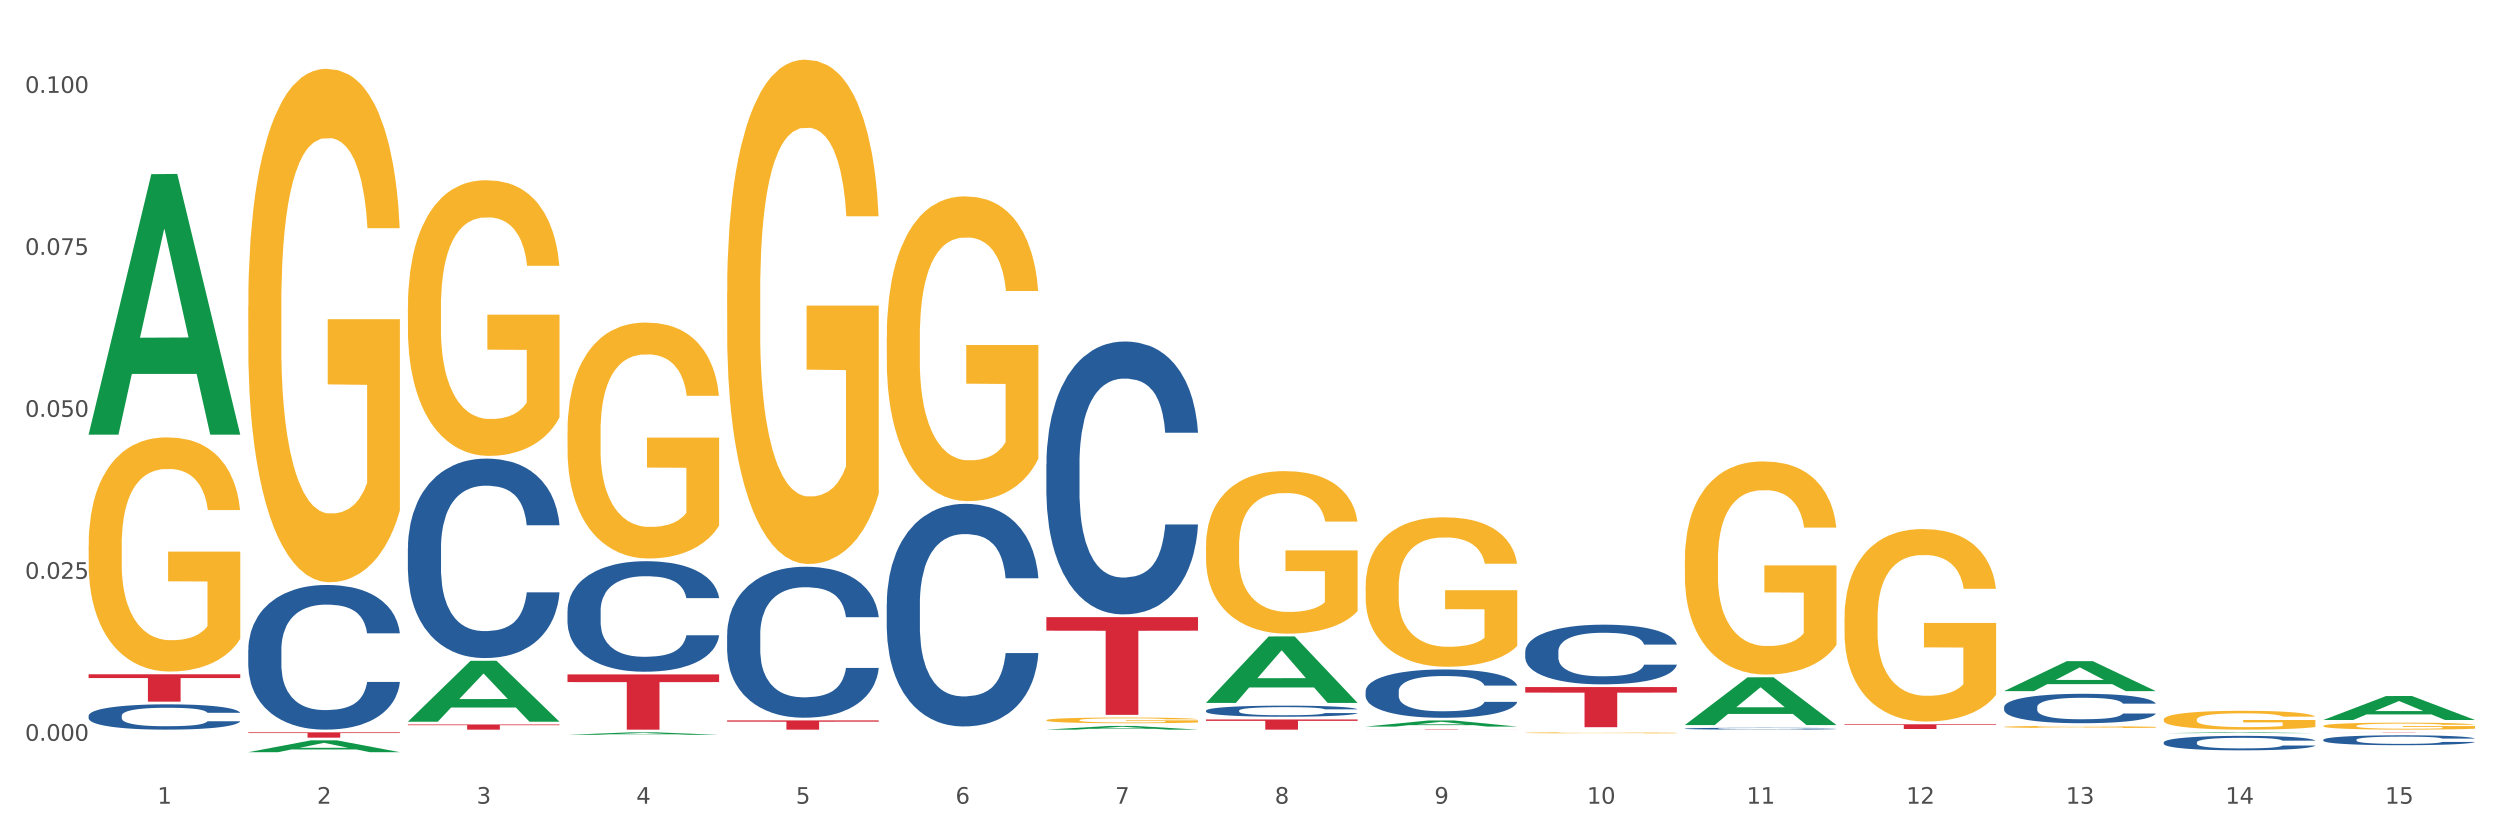 <?xml version="1.0" encoding="utf-8" standalone="no"?>
<!DOCTYPE svg PUBLIC "-//W3C//DTD SVG 1.1//EN"
  "http://www.w3.org/Graphics/SVG/1.1/DTD/svg11.dtd">
<svg xmlns:xlink="http://www.w3.org/1999/xlink" width="1080pt" height="360pt" viewBox="0 0 1080 360" xmlns="http://www.w3.org/2000/svg" version="1.1">
 <rect x="0" y="0" width="1080" height="360" fill="#333333" stroke="none"/>
 <defs>
  <style type="text/css">*{stroke-linejoin: round; stroke-linecap: butt}</style>
 </defs>
 <g id="figure_1">
  <g id="patch_1">
   <path d="M 0 360 
L 1080 360 
L 1080 0 
L 0 0 
z
" style="fill: #ffffff; stroke: #ffffff; stroke-linejoin: miter"/>
  </g>
  <g id="axes_1">
   <g id="matplotlib.axis_1">
    <g id="xtick_1">
     <g id="text_1">
      <!-- 1 -->
      <g style="fill: #4d4d4d" transform="translate(67.984 347.204) scale(0.096 -0.096)">
       <defs>
        <path id="DejaVuSans-31" d="M 794 531 
L 1825 531 
L 1825 4091 
L 703 3866 
L 703 4441 
L 1819 4666 
L 2450 4666 
L 2450 531 
L 3481 531 
L 3481 0 
L 794 0 
L 794 531 
z
" transform="scale(0.016)"/>
       </defs>
       <use xlink:href="#DejaVuSans-31"/>
      </g>
     </g>
    </g>
    <g id="xtick_2">
     <g id="text_2">
      <!-- 2 -->
      <g style="fill: #4d4d4d" transform="translate(136.942 347.204) scale(0.096 -0.096)">
       <defs>
        <path id="DejaVuSans-32" d="M 1228 531 
L 3431 531 
L 3431 0 
L 469 0 
L 469 531 
Q 828 903 1448 1529 
Q 2069 2156 2228 2338 
Q 2531 2678 2651 2914 
Q 2772 3150 2772 3378 
Q 2772 3750 2511 3984 
Q 2250 4219 1831 4219 
Q 1534 4219 1204 4116 
Q 875 4013 500 3803 
L 500 4441 
Q 881 4594 1212 4672 
Q 1544 4750 1819 4750 
Q 2544 4750 2975 4387 
Q 3406 4025 3406 3419 
Q 3406 3131 3298 2873 
Q 3191 2616 2906 2266 
Q 2828 2175 2409 1742 
Q 1991 1309 1228 531 
z
" transform="scale(0.016)"/>
       </defs>
       <use xlink:href="#DejaVuSans-32"/>
      </g>
     </g>
    </g>
    <g id="xtick_3">
     <g id="text_3">
      <!-- 3 -->
      <g style="fill: #4d4d4d" transform="translate(205.899 347.204) scale(0.096 -0.096)">
       <defs>
        <path id="DejaVuSans-33" d="M 2597 2516 
Q 3050 2419 3304 2112 
Q 3559 1806 3559 1356 
Q 3559 666 3084 287 
Q 2609 -91 1734 -91 
Q 1441 -91 1130 -33 
Q 819 25 488 141 
L 488 750 
Q 750 597 1062 519 
Q 1375 441 1716 441 
Q 2309 441 2620 675 
Q 2931 909 2931 1356 
Q 2931 1769 2642 2001 
Q 2353 2234 1838 2234 
L 1294 2234 
L 1294 2753 
L 1863 2753 
Q 2328 2753 2575 2939 
Q 2822 3125 2822 3475 
Q 2822 3834 2567 4026 
Q 2313 4219 1838 4219 
Q 1578 4219 1281 4162 
Q 984 4106 628 3988 
L 628 4550 
Q 988 4650 1302 4700 
Q 1616 4750 1894 4750 
Q 2613 4750 3031 4423 
Q 3450 4097 3450 3541 
Q 3450 3153 3228 2886 
Q 3006 2619 2597 2516 
z
" transform="scale(0.016)"/>
       </defs>
       <use xlink:href="#DejaVuSans-33"/>
      </g>
     </g>
    </g>
    <g id="xtick_4">
     <g id="text_4">
      <!-- 4 -->
      <g style="fill: #4d4d4d" transform="translate(274.857 347.204) scale(0.096 -0.096)">
       <defs>
        <path id="DejaVuSans-34" d="M 2419 4116 
L 825 1625 
L 2419 1625 
L 2419 4116 
z
M 2253 4666 
L 3047 4666 
L 3047 1625 
L 3713 1625 
L 3713 1100 
L 3047 1100 
L 3047 0 
L 2419 0 
L 2419 1100 
L 313 1100 
L 313 1709 
L 2253 4666 
z
" transform="scale(0.016)"/>
       </defs>
       <use xlink:href="#DejaVuSans-34"/>
      </g>
     </g>
    </g>
    <g id="xtick_5">
     <g id="text_5">
      <!-- 5 -->
      <g style="fill: #4d4d4d" transform="translate(343.815 347.204) scale(0.096 -0.096)">
       <defs>
        <path id="DejaVuSans-35" d="M 691 4666 
L 3169 4666 
L 3169 4134 
L 1269 4134 
L 1269 2991 
Q 1406 3038 1543 3061 
Q 1681 3084 1819 3084 
Q 2600 3084 3056 2656 
Q 3513 2228 3513 1497 
Q 3513 744 3044 326 
Q 2575 -91 1722 -91 
Q 1428 -91 1123 -41 
Q 819 9 494 109 
L 494 744 
Q 775 591 1075 516 
Q 1375 441 1709 441 
Q 2250 441 2565 725 
Q 2881 1009 2881 1497 
Q 2881 1984 2565 2268 
Q 2250 2553 1709 2553 
Q 1456 2553 1204 2497 
Q 953 2441 691 2322 
L 691 4666 
z
" transform="scale(0.016)"/>
       </defs>
       <use xlink:href="#DejaVuSans-35"/>
      </g>
     </g>
    </g>
    <g id="xtick_6">
     <g id="text_6">
      <!-- 6 -->
      <g style="fill: #4d4d4d" transform="translate(412.772 347.204) scale(0.096 -0.096)">
       <defs>
        <path id="DejaVuSans-36" d="M 2113 2584 
Q 1688 2584 1439 2293 
Q 1191 2003 1191 1497 
Q 1191 994 1439 701 
Q 1688 409 2113 409 
Q 2538 409 2786 701 
Q 3034 994 3034 1497 
Q 3034 2003 2786 2293 
Q 2538 2584 2113 2584 
z
M 3366 4563 
L 3366 3988 
Q 3128 4100 2886 4159 
Q 2644 4219 2406 4219 
Q 1781 4219 1451 3797 
Q 1122 3375 1075 2522 
Q 1259 2794 1537 2939 
Q 1816 3084 2150 3084 
Q 2853 3084 3261 2657 
Q 3669 2231 3669 1497 
Q 3669 778 3244 343 
Q 2819 -91 2113 -91 
Q 1303 -91 875 529 
Q 447 1150 447 2328 
Q 447 3434 972 4092 
Q 1497 4750 2381 4750 
Q 2619 4750 2861 4703 
Q 3103 4656 3366 4563 
z
" transform="scale(0.016)"/>
       </defs>
       <use xlink:href="#DejaVuSans-36"/>
      </g>
     </g>
    </g>
    <g id="xtick_7">
     <g id="text_7">
      <!-- 7 -->
      <g style="fill: #4d4d4d" transform="translate(481.73 347.204) scale(0.096 -0.096)">
       <defs>
        <path id="DejaVuSans-37" d="M 525 4666 
L 3525 4666 
L 3525 4397 
L 1831 0 
L 1172 0 
L 2766 4134 
L 525 4134 
L 525 4666 
z
" transform="scale(0.016)"/>
       </defs>
       <use xlink:href="#DejaVuSans-37"/>
      </g>
     </g>
    </g>
    <g id="xtick_8">
     <g id="text_8">
      <!-- 8 -->
      <g style="fill: #4d4d4d" transform="translate(550.688 347.204) scale(0.096 -0.096)">
       <defs>
        <path id="DejaVuSans-38" d="M 2034 2216 
Q 1584 2216 1326 1975 
Q 1069 1734 1069 1313 
Q 1069 891 1326 650 
Q 1584 409 2034 409 
Q 2484 409 2743 651 
Q 3003 894 3003 1313 
Q 3003 1734 2745 1975 
Q 2488 2216 2034 2216 
z
M 1403 2484 
Q 997 2584 770 2862 
Q 544 3141 544 3541 
Q 544 4100 942 4425 
Q 1341 4750 2034 4750 
Q 2731 4750 3128 4425 
Q 3525 4100 3525 3541 
Q 3525 3141 3298 2862 
Q 3072 2584 2669 2484 
Q 3125 2378 3379 2068 
Q 3634 1759 3634 1313 
Q 3634 634 3220 271 
Q 2806 -91 2034 -91 
Q 1263 -91 848 271 
Q 434 634 434 1313 
Q 434 1759 690 2068 
Q 947 2378 1403 2484 
z
M 1172 3481 
Q 1172 3119 1398 2916 
Q 1625 2713 2034 2713 
Q 2441 2713 2670 2916 
Q 2900 3119 2900 3481 
Q 2900 3844 2670 4047 
Q 2441 4250 2034 4250 
Q 1625 4250 1398 4047 
Q 1172 3844 1172 3481 
z
" transform="scale(0.016)"/>
       </defs>
       <use xlink:href="#DejaVuSans-38"/>
      </g>
     </g>
    </g>
    <g id="xtick_9">
     <g id="text_9">
      <!-- 9 -->
      <g style="fill: #4d4d4d" transform="translate(619.645 347.204) scale(0.096 -0.096)">
       <defs>
        <path id="DejaVuSans-39" d="M 703 97 
L 703 672 
Q 941 559 1184 500 
Q 1428 441 1663 441 
Q 2288 441 2617 861 
Q 2947 1281 2994 2138 
Q 2813 1869 2534 1725 
Q 2256 1581 1919 1581 
Q 1219 1581 811 2004 
Q 403 2428 403 3163 
Q 403 3881 828 4315 
Q 1253 4750 1959 4750 
Q 2769 4750 3195 4129 
Q 3622 3509 3622 2328 
Q 3622 1225 3098 567 
Q 2575 -91 1691 -91 
Q 1453 -91 1209 -44 
Q 966 3 703 97 
z
M 1959 2075 
Q 2384 2075 2632 2365 
Q 2881 2656 2881 3163 
Q 2881 3666 2632 3958 
Q 2384 4250 1959 4250 
Q 1534 4250 1286 3958 
Q 1038 3666 1038 3163 
Q 1038 2656 1286 2365 
Q 1534 2075 1959 2075 
z
" transform="scale(0.016)"/>
       </defs>
       <use xlink:href="#DejaVuSans-39"/>
      </g>
     </g>
    </g>
    <g id="xtick_10">
     <g id="text_10">
      <!-- 10 -->
      <g style="fill: #4d4d4d" transform="translate(685.549 347.204) scale(0.096 -0.096)">
       <defs>
        <path id="DejaVuSans-30" d="M 2034 4250 
Q 1547 4250 1301 3770 
Q 1056 3291 1056 2328 
Q 1056 1369 1301 889 
Q 1547 409 2034 409 
Q 2525 409 2770 889 
Q 3016 1369 3016 2328 
Q 3016 3291 2770 3770 
Q 2525 4250 2034 4250 
z
M 2034 4750 
Q 2819 4750 3233 4129 
Q 3647 3509 3647 2328 
Q 3647 1150 3233 529 
Q 2819 -91 2034 -91 
Q 1250 -91 836 529 
Q 422 1150 422 2328 
Q 422 3509 836 4129 
Q 1250 4750 2034 4750 
z
" transform="scale(0.016)"/>
       </defs>
       <use xlink:href="#DejaVuSans-31"/>
       <use xlink:href="#DejaVuSans-30" transform="translate(63.623 0)"/>
      </g>
     </g>
    </g>
    <g id="xtick_11">
     <g id="text_11">
      <!-- 11 -->
      <g style="fill: #4d4d4d" transform="translate(754.506 347.204) scale(0.096 -0.096)">
       <use xlink:href="#DejaVuSans-31"/>
       <use xlink:href="#DejaVuSans-31" transform="translate(63.623 0)"/>
      </g>
     </g>
    </g>
    <g id="xtick_12">
     <g id="text_12">
      <!-- 12 -->
      <g style="fill: #4d4d4d" transform="translate(823.464 347.204) scale(0.096 -0.096)">
       <use xlink:href="#DejaVuSans-31"/>
       <use xlink:href="#DejaVuSans-32" transform="translate(63.623 0)"/>
      </g>
     </g>
    </g>
    <g id="xtick_13">
     <g id="text_13">
      <!-- 13 -->
      <g style="fill: #4d4d4d" transform="translate(892.422 347.204) scale(0.096 -0.096)">
       <use xlink:href="#DejaVuSans-31"/>
       <use xlink:href="#DejaVuSans-33" transform="translate(63.623 0)"/>
      </g>
     </g>
    </g>
    <g id="xtick_14">
     <g id="text_14">
      <!-- 14 -->
      <g style="fill: #4d4d4d" transform="translate(961.379 347.204) scale(0.096 -0.096)">
       <use xlink:href="#DejaVuSans-31"/>
       <use xlink:href="#DejaVuSans-34" transform="translate(63.623 0)"/>
      </g>
     </g>
    </g>
    <g id="xtick_15">
     <g id="text_15">
      <!-- 15 -->
      <g style="fill: #4d4d4d" transform="translate(1030.337 347.204) scale(0.096 -0.096)">
       <use xlink:href="#DejaVuSans-31"/>
       <use xlink:href="#DejaVuSans-35" transform="translate(63.623 0)"/>
      </g>
     </g>
    </g>
    <g id="xtick_16"/>
    <g id="xtick_17"/>
    <g id="xtick_18"/>
    <g id="xtick_19"/>
    <g id="xtick_20"/>
    <g id="xtick_21"/>
    <g id="xtick_22"/>
    <g id="xtick_23"/>
    <g id="xtick_24"/>
    <g id="xtick_25"/>
    <g id="xtick_26"/>
    <g id="xtick_27"/>
    <g id="xtick_28"/>
    <g id="xtick_29"/>
   </g>
   <g id="matplotlib.axis_2">
    <g id="ytick_1">
     <g id="text_16">
      <!-- 0.000 -->
      <g style="fill: #4d4d4d" transform="translate(10.8 320.015) scale(0.096 -0.096)">
       <defs>
        <path id="DejaVuSans-2e" d="M 684 794 
L 1344 794 
L 1344 0 
L 684 0 
L 684 794 
z
" transform="scale(0.016)"/>
       </defs>
       <use xlink:href="#DejaVuSans-30"/>
       <use xlink:href="#DejaVuSans-2e" transform="translate(63.623 0)"/>
       <use xlink:href="#DejaVuSans-30" transform="translate(95.41 0)"/>
       <use xlink:href="#DejaVuSans-30" transform="translate(159.033 0)"/>
       <use xlink:href="#DejaVuSans-30" transform="translate(222.656 0)"/>
      </g>
     </g>
    </g>
    <g id="ytick_2">
     <g id="text_17">
      <!-- 0.025 -->
      <g style="fill: #4d4d4d" transform="translate(10.8 250.043) scale(0.096 -0.096)">
       <use xlink:href="#DejaVuSans-30"/>
       <use xlink:href="#DejaVuSans-2e" transform="translate(63.623 0)"/>
       <use xlink:href="#DejaVuSans-30" transform="translate(95.41 0)"/>
       <use xlink:href="#DejaVuSans-32" transform="translate(159.033 0)"/>
       <use xlink:href="#DejaVuSans-35" transform="translate(222.656 0)"/>
      </g>
     </g>
    </g>
    <g id="ytick_3">
     <g id="text_18">
      <!-- 0.050 -->
      <g style="fill: #4d4d4d" transform="translate(10.8 180.071) scale(0.096 -0.096)">
       <use xlink:href="#DejaVuSans-30"/>
       <use xlink:href="#DejaVuSans-2e" transform="translate(63.623 0)"/>
       <use xlink:href="#DejaVuSans-30" transform="translate(95.41 0)"/>
       <use xlink:href="#DejaVuSans-35" transform="translate(159.033 0)"/>
       <use xlink:href="#DejaVuSans-30" transform="translate(222.656 0)"/>
      </g>
     </g>
    </g>
    <g id="ytick_4">
     <g id="text_19">
      <!-- 0.075 -->
      <g style="fill: #4d4d4d" transform="translate(10.8 110.1) scale(0.096 -0.096)">
       <use xlink:href="#DejaVuSans-30"/>
       <use xlink:href="#DejaVuSans-2e" transform="translate(63.623 0)"/>
       <use xlink:href="#DejaVuSans-30" transform="translate(95.41 0)"/>
       <use xlink:href="#DejaVuSans-37" transform="translate(159.033 0)"/>
       <use xlink:href="#DejaVuSans-35" transform="translate(222.656 0)"/>
      </g>
     </g>
    </g>
    <g id="ytick_5">
     <g id="text_20">
      <!-- 0.100 -->
      <g style="fill: #4d4d4d" transform="translate(10.8 40.128) scale(0.096 -0.096)">
       <use xlink:href="#DejaVuSans-30"/>
       <use xlink:href="#DejaVuSans-2e" transform="translate(63.623 0)"/>
       <use xlink:href="#DejaVuSans-31" transform="translate(95.41 0)"/>
       <use xlink:href="#DejaVuSans-30" transform="translate(159.033 0)"/>
       <use xlink:href="#DejaVuSans-30" transform="translate(222.656 0)"/>
      </g>
     </g>
    </g>
    <g id="ytick_6"/>
    <g id="ytick_7"/>
    <g id="ytick_8"/>
    <g id="ytick_9"/>
   </g>
   <g id="PolyCollection_1">
    <path d="M 38.283 187.566 
L 38.351 187.46 
L 65.365 75.239 
L 76.576 75.133 
L 103.793 187.778 
L 90.826 187.778 
L 84.95 161.547 
L 57.058 161.547 
L 56.855 161.97 
L 51.182 187.778 
L 38.283 187.778 
L 38.283 187.566 
L 60.57 145.893 
L 81.438 145.787 
L 71.105 99.143 
L 70.97 98.931 
L 70.835 99.248 
L 60.502 145.787 
L 60.57 145.893 
L 38.283 187.566 
z
" clip-path="url(#pbc647fa7c9)" style="fill: #109648"/>
    <path d="M 796.817 312.877 
L 862.327 312.877 
L 862.327 313.16 
L 836.558 313.162 
L 836.558 314.916 
L 822.431 314.916 
L 822.431 313.162 
L 796.817 313.16 
L 796.817 312.879 
L 796.817 312.877 
z
" clip-path="url(#pbc647fa7c9)" style="fill: #d62839"/>
    <path d="M 658.902 296.802 
L 724.412 296.802 
L 724.412 299.211 
L 698.642 299.227 
L 698.642 314.136 
L 684.516 314.136 
L 684.516 299.227 
L 658.902 299.211 
L 658.902 296.819 
L 658.902 296.802 
z
" clip-path="url(#pbc647fa7c9)" style="fill: #d62839"/>
    <path d="M 589.944 315.043 
L 655.454 315.043 
L 655.454 315.065 
L 629.685 315.065 
L 629.685 315.205 
L 615.558 315.205 
L 615.558 315.065 
L 589.944 315.065 
L 589.944 315.043 
L 589.944 315.043 
z
" clip-path="url(#pbc647fa7c9)" style="fill: #d62839"/>
    <path d="M 520.987 310.797 
L 586.496 310.797 
L 586.496 311.409 
L 560.727 311.414 
L 560.727 315.205 
L 546.601 315.205 
L 546.601 311.414 
L 520.987 311.409 
L 520.987 310.801 
L 520.987 310.797 
z
" clip-path="url(#pbc647fa7c9)" style="fill: #d62839"/>
    <path d="M 452.029 266.589 
L 517.539 266.589 
L 517.539 272.457 
L 491.769 272.497 
L 491.769 308.814 
L 477.643 308.814 
L 477.643 272.497 
L 452.029 272.457 
L 452.029 266.629 
L 452.029 266.589 
z
" clip-path="url(#pbc647fa7c9)" style="fill: #d62839"/>
    <path d="M 314.114 311.217 
L 379.623 311.217 
L 379.623 311.771 
L 353.854 311.775 
L 353.854 315.205 
L 339.728 315.205 
L 339.728 311.775 
L 314.114 311.771 
L 314.114 311.221 
L 314.114 311.217 
z
" clip-path="url(#pbc647fa7c9)" style="fill: #d62839"/>
    <path d="M 245.156 291.35 
L 310.666 291.35 
L 310.666 294.665 
L 284.897 294.688 
L 284.897 315.205 
L 270.77 315.205 
L 270.77 294.688 
L 245.156 294.665 
L 245.156 291.373 
L 245.156 291.35 
z
" clip-path="url(#pbc647fa7c9)" style="fill: #d62839"/>
    <path d="M 176.198 312.96 
L 241.708 312.96 
L 241.708 313.272 
L 215.939 313.274 
L 215.939 315.205 
L 201.812 315.205 
L 201.812 313.274 
L 176.198 313.272 
L 176.198 312.962 
L 176.198 312.96 
z
" clip-path="url(#pbc647fa7c9)" style="fill: #d62839"/>
    <path d="M 107.241 316.367 
L 172.75 316.367 
L 172.75 316.687 
L 146.981 316.689 
L 146.981 318.665 
L 132.855 318.665 
L 132.855 316.689 
L 107.241 316.687 
L 107.241 316.37 
L 107.241 316.367 
z
" clip-path="url(#pbc647fa7c9)" style="fill: #d62839"/>
    <path d="M 38.283 291.274 
L 103.793 291.274 
L 103.793 292.919 
L 78.024 292.93 
L 78.024 303.108 
L 63.897 303.108 
L 63.897 292.93 
L 38.283 292.919 
L 38.283 291.286 
L 38.283 291.274 
z
" clip-path="url(#pbc647fa7c9)" style="fill: #d62839"/>
    <path d="M 38.283 309.183 
L 38.36 309.173 
L 38.36 308.894 
L 38.593 308.514 
L 39.445 307.815 
L 40.529 307.286 
L 42.387 306.667 
L 43.394 306.407 
L 44.71 306.118 
L 47.42 305.648 
L 50.518 305.249 
L 52.686 305.029 
L 54.312 304.889 
L 57.951 304.64 
L 60.042 304.53 
L 62.21 304.44 
L 64.069 304.38 
L 67.166 304.31 
L 69.644 304.28 
L 72.509 304.27 
L 74.91 304.28 
L 78.084 304.32 
L 82.731 304.44 
L 84.512 304.51 
L 86.912 304.63 
L 89.39 304.789 
L 91.403 304.949 
L 93.726 305.179 
L 96.127 305.478 
L 98.45 305.858 
L 100.076 306.207 
L 101.392 306.577 
L 102.554 307.026 
L 103.406 307.516 
L 103.793 307.925 
L 89.622 307.925 
L 89.235 307.556 
L 88.461 307.156 
L 87.686 306.886 
L 86.835 306.667 
L 85.518 306.417 
L 84.357 306.257 
L 82.421 306.068 
L 80.64 305.948 
L 79.169 305.878 
L 77.388 305.818 
L 73.593 305.758 
L 70.883 305.758 
L 69.179 305.778 
L 67.089 305.828 
L 65.308 305.898 
L 63.217 306.018 
L 61.591 306.148 
L 59.965 306.317 
L 59.036 306.437 
L 57.642 306.657 
L 56.712 306.837 
L 55.474 307.146 
L 54.777 307.366 
L 53.538 307.935 
L 52.996 308.354 
L 52.763 308.644 
L 52.608 308.964 
L 52.608 310.521 
L 53.073 311.22 
L 53.46 311.52 
L 54.08 311.86 
L 55.241 312.299 
L 56.945 312.728 
L 58.726 313.038 
L 60.197 313.228 
L 61.591 313.367 
L 62.985 313.477 
L 64.688 313.577 
L 66.082 313.637 
L 68.173 313.697 
L 70.651 313.727 
L 72.587 313.727 
L 76.536 313.677 
L 78.317 313.627 
L 80.02 313.557 
L 81.879 313.447 
L 83.35 313.328 
L 84.202 313.238 
L 85.596 313.048 
L 86.68 312.848 
L 87.609 312.619 
L 88.228 312.419 
L 88.925 312.119 
L 89.467 311.78 
L 89.622 311.6 
L 103.793 311.6 
L 103.483 311.959 
L 102.941 312.309 
L 101.857 312.778 
L 101.005 313.048 
L 99.689 313.377 
L 98.295 313.657 
L 96.359 313.967 
L 94.578 314.196 
L 92.72 314.396 
L 90.706 314.576 
L 87.067 314.825 
L 85.75 314.895 
L 82.963 315.015 
L 80.795 315.085 
L 77.62 315.155 
L 74.368 315.195 
L 70.96 315.205 
L 67.94 315.185 
L 64.611 315.125 
L 62.52 315.065 
L 60.197 314.975 
L 57.487 314.835 
L 54.931 314.666 
L 52.531 314.466 
L 50.285 314.236 
L 48.195 313.977 
L 45.484 313.547 
L 43.471 313.128 
L 42 312.738 
L 40.993 312.409 
L 39.987 311.989 
L 39.445 311.7 
L 38.593 311.001 
L 38.283 310.352 
L 38.283 309.183 
z
" clip-path="url(#pbc647fa7c9)" style="fill: #255c99"/>
    <path d="M 38.283 235.692 
L 38.36 235.599 
L 38.36 232.273 
L 38.515 229.409 
L 39.288 222.479 
L 40.449 216.751 
L 41.299 213.702 
L 42.15 211.207 
L 43.156 208.712 
L 44.393 206.125 
L 46.636 202.337 
L 48.028 200.397 
L 49.73 198.364 
L 52.824 195.408 
L 55.066 193.744 
L 57.387 192.359 
L 61.177 190.695 
L 63.652 189.956 
L 66.281 189.402 
L 69.452 189.032 
L 71.85 188.94 
L 77.109 189.217 
L 81.595 190.049 
L 83.761 190.695 
L 86.545 191.804 
L 88.015 192.543 
L 90.412 194.022 
L 92.887 195.962 
L 94.589 197.625 
L 97.141 200.766 
L 99.075 203.908 
L 100.854 207.788 
L 101.782 210.468 
L 102.478 212.963 
L 103.097 215.827 
L 103.715 220.354 
L 89.794 220.354 
L 89.252 217.12 
L 88.401 214.071 
L 87.164 211.115 
L 86.081 209.267 
L 84.225 206.957 
L 82.523 205.479 
L 80.744 204.37 
L 78.579 203.446 
L 76.877 202.984 
L 74.48 202.614 
L 69.762 202.707 
L 66.591 203.446 
L 64.425 204.37 
L 63.033 205.201 
L 61.795 206.125 
L 60.403 207.419 
L 58.779 209.359 
L 57.619 211.115 
L 56.459 213.332 
L 55.531 215.55 
L 54.68 218.137 
L 53.984 220.909 
L 53.442 223.773 
L 52.978 227.284 
L 52.592 233.105 
L 52.592 245.763 
L 52.746 248.627 
L 53.133 252.415 
L 53.597 255.279 
L 54.37 258.698 
L 55.066 261.008 
L 56.381 264.334 
L 57.851 267.106 
L 59.011 268.861 
L 60.171 270.34 
L 62.182 272.372 
L 64.425 274.035 
L 66.359 275.052 
L 68.988 275.976 
L 70.767 276.345 
L 72.314 276.53 
L 76.104 276.53 
L 78.811 276.253 
L 81.827 275.606 
L 84.148 274.775 
L 86.081 273.758 
L 88.247 272.095 
L 89.639 270.524 
L 89.639 251.214 
L 72.623 251.122 
L 72.623 238.279 
L 103.793 238.279 
L 103.793 275.976 
L 102.478 277.916 
L 101.008 279.671 
L 99.462 281.242 
L 97.141 283.182 
L 94.357 285.03 
L 91.882 286.324 
L 89.252 287.433 
L 86.159 288.449 
L 82.137 289.373 
L 79.662 289.742 
L 76.568 290.02 
L 72.933 290.112 
L 69.762 289.927 
L 66.668 289.465 
L 63.42 288.634 
L 60.248 287.433 
L 57.851 286.231 
L 55.453 284.753 
L 52.901 282.813 
L 50.89 280.965 
L 49.343 279.302 
L 47.642 277.177 
L 45.785 274.405 
L 44.393 271.91 
L 43.156 269.323 
L 41.841 265.997 
L 40.913 263.133 
L 39.985 259.529 
L 39.443 256.85 
L 38.824 252.692 
L 38.36 246.871 
L 38.283 235.692 
z
" clip-path="url(#pbc647fa7c9)" style="fill: #f7b32b"/>
    <path d="M 107.241 280.787 
L 107.318 280.73 
L 107.318 279.132 
L 107.55 276.963 
L 108.402 272.968 
L 109.486 269.942 
L 111.345 266.404 
L 112.351 264.92 
L 113.668 263.264 
L 116.378 260.582 
L 119.475 258.299 
L 121.644 257.043 
L 123.27 256.244 
L 126.909 254.817 
L 129 254.189 
L 131.168 253.675 
L 133.026 253.333 
L 136.124 252.933 
L 138.602 252.762 
L 141.467 252.705 
L 143.867 252.762 
L 147.042 252.99 
L 151.688 253.675 
L 153.469 254.075 
L 155.87 254.76 
L 158.348 255.673 
L 160.361 256.586 
L 162.684 257.899 
L 165.084 259.611 
L 167.407 261.78 
L 169.034 263.778 
L 170.35 265.89 
L 171.511 268.458 
L 172.363 271.255 
L 172.75 273.595 
L 158.58 273.595 
L 158.193 271.484 
L 157.418 269.2 
L 156.644 267.659 
L 155.792 266.404 
L 154.476 264.977 
L 153.314 264.063 
L 151.378 262.979 
L 149.597 262.294 
L 148.126 261.895 
L 146.345 261.552 
L 142.551 261.21 
L 139.841 261.21 
L 138.137 261.324 
L 136.046 261.609 
L 134.265 262.009 
L 132.175 262.694 
L 130.549 263.436 
L 128.922 264.406 
L 127.993 265.091 
L 126.599 266.347 
L 125.67 267.374 
L 124.431 269.143 
L 123.734 270.399 
L 122.495 273.653 
L 121.953 276.05 
L 121.721 277.705 
L 121.566 279.531 
L 121.566 288.436 
L 122.031 292.431 
L 122.418 294.143 
L 123.037 296.084 
L 124.199 298.595 
L 125.902 301.05 
L 127.683 302.819 
L 129.155 303.904 
L 130.549 304.703 
L 131.942 305.331 
L 133.646 305.901 
L 135.04 306.244 
L 137.13 306.586 
L 139.608 306.757 
L 141.544 306.757 
L 145.493 306.472 
L 147.274 306.187 
L 148.978 305.787 
L 150.836 305.159 
L 152.308 304.474 
L 153.159 303.961 
L 154.553 302.876 
L 155.637 301.735 
L 156.567 300.422 
L 157.186 299.28 
L 157.883 297.568 
L 158.425 295.627 
L 158.58 294.6 
L 172.75 294.6 
L 172.441 296.655 
L 171.899 298.652 
L 170.815 301.335 
L 169.963 302.876 
L 168.646 304.76 
L 167.253 306.358 
L 165.317 308.127 
L 163.536 309.44 
L 161.677 310.582 
L 159.664 311.609 
L 156.025 313.036 
L 154.708 313.436 
L 151.92 314.12 
L 149.752 314.52 
L 146.577 314.92 
L 143.325 315.148 
L 139.918 315.205 
L 136.898 315.091 
L 133.568 314.748 
L 131.478 314.406 
L 129.155 313.892 
L 126.444 313.093 
L 123.889 312.123 
L 121.489 310.981 
L 119.243 309.668 
L 117.152 308.184 
L 114.442 305.73 
L 112.429 303.333 
L 110.958 301.107 
L 109.951 299.223 
L 108.944 296.826 
L 108.402 295.171 
L 107.55 291.175 
L 107.241 287.465 
L 107.241 280.787 
z
" clip-path="url(#pbc647fa7c9)" style="fill: #255c99"/>
    <path d="M 176.198 236.83 
L 176.276 236.752 
L 176.276 234.548 
L 176.508 231.558 
L 177.36 226.05 
L 178.444 221.879 
L 180.302 217 
L 181.309 214.954 
L 182.625 212.672 
L 185.336 208.974 
L 188.433 205.826 
L 190.601 204.095 
L 192.227 202.993 
L 195.867 201.026 
L 197.957 200.16 
L 200.126 199.452 
L 201.984 198.98 
L 205.081 198.429 
L 207.559 198.193 
L 210.424 198.114 
L 212.825 198.193 
L 216 198.508 
L 220.646 199.452 
L 222.427 200.003 
L 224.827 200.947 
L 227.305 202.206 
L 229.319 203.465 
L 231.642 205.275 
L 234.042 207.636 
L 236.365 210.626 
L 237.991 213.38 
L 239.308 216.292 
L 240.469 219.833 
L 241.321 223.689 
L 241.708 226.915 
L 227.538 226.915 
L 227.15 224.004 
L 226.376 220.856 
L 225.602 218.731 
L 224.75 217 
L 223.433 215.033 
L 222.272 213.774 
L 220.336 212.279 
L 218.555 211.334 
L 217.084 210.784 
L 215.303 210.311 
L 211.509 209.839 
L 208.798 209.839 
L 207.095 209.997 
L 205.004 210.39 
L 203.223 210.941 
L 201.132 211.885 
L 199.506 212.908 
L 197.88 214.246 
L 196.951 215.19 
L 195.557 216.921 
L 194.628 218.338 
L 193.389 220.777 
L 192.692 222.509 
L 191.453 226.994 
L 190.911 230.299 
L 190.679 232.581 
L 190.524 235.099 
L 190.524 247.375 
L 190.988 252.884 
L 191.376 255.244 
L 191.995 257.92 
L 193.157 261.382 
L 194.86 264.766 
L 196.641 267.205 
L 198.112 268.701 
L 199.506 269.802 
L 200.9 270.668 
L 202.604 271.455 
L 203.997 271.927 
L 206.088 272.399 
L 208.566 272.635 
L 210.502 272.635 
L 214.451 272.242 
L 216.232 271.848 
L 217.936 271.297 
L 219.794 270.432 
L 221.265 269.487 
L 222.117 268.779 
L 223.511 267.284 
L 224.595 265.71 
L 225.524 263.9 
L 226.144 262.327 
L 226.841 259.966 
L 227.383 257.29 
L 227.538 255.874 
L 241.708 255.874 
L 241.398 258.707 
L 240.856 261.461 
L 239.772 265.159 
L 238.92 267.284 
L 237.604 269.881 
L 236.21 272.084 
L 234.274 274.524 
L 232.493 276.334 
L 230.635 277.907 
L 228.622 279.324 
L 224.982 281.291 
L 223.666 281.842 
L 220.878 282.786 
L 218.71 283.337 
L 215.535 283.888 
L 212.283 284.203 
L 208.876 284.281 
L 205.856 284.124 
L 202.526 283.652 
L 200.435 283.18 
L 198.112 282.472 
L 195.402 281.37 
L 192.847 280.032 
L 190.446 278.458 
L 188.201 276.648 
L 186.11 274.602 
L 183.4 271.219 
L 181.386 267.914 
L 179.915 264.845 
L 178.909 262.248 
L 177.902 258.943 
L 177.36 256.661 
L 176.508 251.152 
L 176.198 246.037 
L 176.198 236.83 
z
" clip-path="url(#pbc647fa7c9)" style="fill: #255c99"/>
    <path d="M 245.156 263.893 
L 245.233 263.849 
L 245.233 262.628 
L 245.466 260.971 
L 246.317 257.919 
L 247.402 255.607 
L 249.26 252.904 
L 250.267 251.77 
L 251.583 250.505 
L 254.293 248.456 
L 257.391 246.712 
L 259.559 245.752 
L 261.185 245.142 
L 264.824 244.052 
L 266.915 243.572 
L 269.083 243.179 
L 270.942 242.918 
L 274.039 242.613 
L 276.517 242.482 
L 279.382 242.438 
L 281.783 242.482 
L 284.957 242.656 
L 289.604 243.179 
L 291.385 243.485 
L 293.785 244.008 
L 296.263 244.706 
L 298.276 245.403 
L 300.599 246.406 
L 303 247.715 
L 305.323 249.372 
L 306.949 250.898 
L 308.265 252.511 
L 309.427 254.474 
L 310.279 256.61 
L 310.666 258.398 
L 296.495 258.398 
L 296.108 256.785 
L 295.334 255.041 
L 294.559 253.863 
L 293.708 252.904 
L 292.391 251.814 
L 291.23 251.116 
L 289.294 250.287 
L 287.513 249.764 
L 286.042 249.459 
L 284.261 249.197 
L 280.466 248.936 
L 277.756 248.936 
L 276.052 249.023 
L 273.962 249.241 
L 272.181 249.546 
L 270.09 250.069 
L 268.464 250.636 
L 266.838 251.378 
L 265.908 251.901 
L 264.515 252.86 
L 263.585 253.645 
L 262.346 254.997 
L 261.65 255.956 
L 260.411 258.442 
L 259.869 260.273 
L 259.636 261.538 
L 259.481 262.933 
L 259.481 269.736 
L 259.946 272.789 
L 260.333 274.097 
L 260.953 275.58 
L 262.114 277.498 
L 263.818 279.373 
L 265.599 280.725 
L 267.07 281.554 
L 268.464 282.164 
L 269.858 282.644 
L 271.561 283.08 
L 272.955 283.342 
L 275.046 283.603 
L 277.524 283.734 
L 279.46 283.734 
L 283.409 283.516 
L 285.19 283.298 
L 286.893 282.993 
L 288.752 282.513 
L 290.223 281.99 
L 291.075 281.597 
L 292.469 280.769 
L 293.553 279.897 
L 294.482 278.894 
L 295.101 278.022 
L 295.798 276.713 
L 296.34 275.231 
L 296.495 274.446 
L 310.666 274.446 
L 310.356 276.016 
L 309.814 277.542 
L 308.73 279.591 
L 307.878 280.769 
L 306.562 282.208 
L 305.168 283.429 
L 303.232 284.781 
L 301.451 285.784 
L 299.593 286.656 
L 297.579 287.441 
L 293.94 288.531 
L 292.623 288.836 
L 289.836 289.359 
L 287.668 289.665 
L 284.493 289.97 
L 281.241 290.144 
L 277.833 290.188 
L 274.813 290.101 
L 271.484 289.839 
L 269.393 289.577 
L 267.07 289.185 
L 264.36 288.575 
L 261.804 287.833 
L 259.404 286.961 
L 257.158 285.958 
L 255.068 284.824 
L 252.357 282.949 
L 250.344 281.118 
L 248.873 279.417 
L 247.866 277.978 
L 246.86 276.146 
L 246.317 274.882 
L 245.466 271.829 
L 245.156 268.995 
L 245.156 263.893 
z
" clip-path="url(#pbc647fa7c9)" style="fill: #255c99"/>
    <path d="M 314.114 274.135 
L 314.191 274.076 
L 314.191 272.408 
L 314.423 270.144 
L 315.275 265.974 
L 316.359 262.817 
L 318.218 259.124 
L 319.224 257.575 
L 320.541 255.848 
L 323.251 253.048 
L 326.348 250.665 
L 328.516 249.355 
L 330.143 248.521 
L 333.782 247.032 
L 335.873 246.376 
L 338.041 245.84 
L 339.899 245.483 
L 342.997 245.066 
L 345.475 244.887 
L 348.34 244.828 
L 350.74 244.887 
L 353.915 245.126 
L 358.561 245.84 
L 360.342 246.257 
L 362.743 246.972 
L 365.221 247.925 
L 367.234 248.878 
L 369.557 250.248 
L 371.957 252.035 
L 374.28 254.299 
L 375.907 256.384 
L 377.223 258.588 
L 378.384 261.269 
L 379.236 264.187 
L 379.623 266.63 
L 365.453 266.63 
L 365.066 264.426 
L 364.291 262.043 
L 363.517 260.435 
L 362.665 259.124 
L 361.349 257.635 
L 360.187 256.682 
L 358.251 255.55 
L 356.47 254.835 
L 354.999 254.418 
L 353.218 254.061 
L 349.424 253.703 
L 346.714 253.703 
L 345.01 253.822 
L 342.919 254.12 
L 341.138 254.537 
L 339.048 255.252 
L 337.421 256.027 
L 335.795 257.039 
L 334.866 257.754 
L 333.472 259.064 
L 332.543 260.137 
L 331.304 261.983 
L 330.607 263.294 
L 329.368 266.689 
L 328.826 269.191 
L 328.594 270.919 
L 328.439 272.825 
L 328.439 282.117 
L 328.904 286.287 
L 329.291 288.074 
L 329.91 290.099 
L 331.072 292.72 
L 332.775 295.282 
L 334.556 297.128 
L 336.028 298.26 
L 337.421 299.094 
L 338.815 299.749 
L 340.519 300.345 
L 341.913 300.703 
L 344.003 301.06 
L 346.481 301.239 
L 348.417 301.239 
L 352.366 300.941 
L 354.147 300.643 
L 355.851 300.226 
L 357.709 299.571 
L 359.181 298.856 
L 360.032 298.32 
L 361.426 297.188 
L 362.51 295.997 
L 363.44 294.627 
L 364.059 293.435 
L 364.756 291.648 
L 365.298 289.623 
L 365.453 288.551 
L 379.623 288.551 
L 379.314 290.695 
L 378.772 292.78 
L 377.688 295.58 
L 376.836 297.188 
L 375.519 299.154 
L 374.126 300.822 
L 372.19 302.668 
L 370.409 304.038 
L 368.55 305.23 
L 366.537 306.302 
L 362.898 307.791 
L 361.581 308.208 
L 358.793 308.923 
L 356.625 309.34 
L 353.45 309.757 
L 350.198 309.995 
L 346.791 310.055 
L 343.771 309.936 
L 340.441 309.578 
L 338.351 309.221 
L 336.028 308.685 
L 333.317 307.851 
L 330.762 306.838 
L 328.362 305.647 
L 326.116 304.277 
L 324.025 302.728 
L 321.315 300.166 
L 319.302 297.665 
L 317.831 295.341 
L 316.824 293.376 
L 315.817 290.874 
L 315.275 289.146 
L 314.423 284.977 
L 314.114 281.105 
L 314.114 274.135 
z
" clip-path="url(#pbc647fa7c9)" style="fill: #255c99"/>
    <path d="M 383.071 260.872 
L 383.149 260.784 
L 383.149 258.325 
L 383.381 254.987 
L 384.233 248.838 
L 385.317 244.183 
L 387.175 238.737 
L 388.182 236.453 
L 389.498 233.906 
L 392.209 229.778 
L 395.306 226.264 
L 397.474 224.332 
L 399.1 223.102 
L 402.74 220.906 
L 404.83 219.94 
L 406.999 219.15 
L 408.857 218.623 
L 411.954 218.008 
L 414.432 217.744 
L 417.297 217.656 
L 419.698 217.744 
L 422.873 218.096 
L 427.519 219.15 
L 429.3 219.765 
L 431.7 220.819 
L 434.178 222.224 
L 436.192 223.629 
L 438.515 225.65 
L 440.915 228.285 
L 443.238 231.622 
L 444.864 234.697 
L 446.181 237.947 
L 447.342 241.899 
L 448.194 246.203 
L 448.581 249.805 
L 434.411 249.805 
L 434.023 246.555 
L 433.249 243.041 
L 432.475 240.67 
L 431.623 238.737 
L 430.306 236.541 
L 429.145 235.136 
L 427.209 233.467 
L 425.428 232.413 
L 423.957 231.798 
L 422.176 231.271 
L 418.382 230.744 
L 415.671 230.744 
L 413.968 230.92 
L 411.877 231.359 
L 410.096 231.974 
L 408.005 233.028 
L 406.379 234.17 
L 404.753 235.663 
L 403.824 236.717 
L 402.43 238.649 
L 401.501 240.23 
L 400.262 242.953 
L 399.565 244.886 
L 398.326 249.892 
L 397.784 253.582 
L 397.552 256.129 
L 397.397 258.94 
L 397.397 272.642 
L 397.861 278.791 
L 398.248 281.426 
L 398.868 284.412 
L 400.029 288.277 
L 401.733 292.054 
L 403.514 294.777 
L 404.985 296.446 
L 406.379 297.675 
L 407.773 298.642 
L 409.477 299.52 
L 410.87 300.047 
L 412.961 300.574 
L 415.439 300.838 
L 417.375 300.838 
L 421.324 300.398 
L 423.105 299.959 
L 424.809 299.344 
L 426.667 298.378 
L 428.138 297.324 
L 428.99 296.534 
L 430.384 294.865 
L 431.468 293.108 
L 432.397 291.088 
L 433.017 289.331 
L 433.714 286.696 
L 434.256 283.709 
L 434.411 282.128 
L 448.581 282.128 
L 448.271 285.29 
L 447.729 288.365 
L 446.645 292.493 
L 445.793 294.865 
L 444.477 297.763 
L 443.083 300.223 
L 441.147 302.946 
L 439.366 304.966 
L 437.508 306.723 
L 435.495 308.304 
L 431.855 310.5 
L 430.539 311.114 
L 427.751 312.168 
L 425.583 312.783 
L 422.408 313.398 
L 419.156 313.749 
L 415.749 313.837 
L 412.729 313.662 
L 409.399 313.135 
L 407.308 312.608 
L 404.985 311.817 
L 402.275 310.587 
L 399.72 309.094 
L 397.319 307.337 
L 395.074 305.317 
L 392.983 303.033 
L 390.273 299.256 
L 388.259 295.567 
L 386.788 292.142 
L 385.782 289.243 
L 384.775 285.554 
L 384.233 283.007 
L 383.381 276.858 
L 383.071 271.149 
L 383.071 260.872 
z
" clip-path="url(#pbc647fa7c9)" style="fill: #255c99"/>
    <path d="M 452.029 200.503 
L 452.106 200.395 
L 452.106 197.38 
L 452.339 193.289 
L 453.19 185.752 
L 454.275 180.046 
L 456.133 173.371 
L 457.14 170.571 
L 458.456 167.449 
L 461.166 162.388 
L 464.264 158.082 
L 466.432 155.713 
L 468.058 154.206 
L 471.697 151.514 
L 473.788 150.33 
L 475.956 149.361 
L 477.815 148.715 
L 480.912 147.961 
L 483.39 147.638 
L 486.255 147.53 
L 488.656 147.638 
L 491.83 148.069 
L 496.476 149.361 
L 498.257 150.114 
L 500.658 151.406 
L 503.136 153.129 
L 505.149 154.852 
L 507.472 157.328 
L 509.873 160.558 
L 512.196 164.649 
L 513.822 168.418 
L 515.138 172.402 
L 516.3 177.247 
L 517.152 182.522 
L 517.539 186.937 
L 503.368 186.937 
L 502.981 182.953 
L 502.207 178.646 
L 501.432 175.739 
L 500.581 173.371 
L 499.264 170.679 
L 498.103 168.956 
L 496.167 166.91 
L 494.386 165.618 
L 492.914 164.865 
L 491.133 164.219 
L 487.339 163.573 
L 484.629 163.573 
L 482.925 163.788 
L 480.835 164.326 
L 479.054 165.08 
L 476.963 166.372 
L 475.337 167.772 
L 473.711 169.602 
L 472.781 170.894 
L 471.388 173.263 
L 470.458 175.201 
L 469.219 178.539 
L 468.523 180.907 
L 467.284 187.044 
L 466.742 191.566 
L 466.509 194.689 
L 466.354 198.134 
L 466.354 214.93 
L 466.819 222.467 
L 467.206 225.697 
L 467.826 229.358 
L 468.987 234.095 
L 470.691 238.725 
L 472.472 242.063 
L 473.943 244.108 
L 475.337 245.616 
L 476.731 246.8 
L 478.434 247.877 
L 479.828 248.523 
L 481.919 249.169 
L 484.397 249.492 
L 486.333 249.492 
L 490.282 248.953 
L 492.063 248.415 
L 493.766 247.661 
L 495.625 246.477 
L 497.096 245.185 
L 497.948 244.216 
L 499.342 242.17 
L 500.426 240.017 
L 501.355 237.541 
L 501.974 235.387 
L 502.671 232.157 
L 503.213 228.497 
L 503.368 226.559 
L 517.539 226.559 
L 517.229 230.435 
L 516.687 234.203 
L 515.603 239.263 
L 514.751 242.17 
L 513.435 245.723 
L 512.041 248.738 
L 510.105 252.076 
L 508.324 254.552 
L 506.466 256.706 
L 504.452 258.644 
L 500.813 261.335 
L 499.496 262.089 
L 496.709 263.381 
L 494.541 264.135 
L 491.366 264.888 
L 488.114 265.319 
L 484.706 265.427 
L 481.686 265.211 
L 478.357 264.565 
L 476.266 263.919 
L 473.943 262.95 
L 471.233 261.443 
L 468.677 259.613 
L 466.277 257.459 
L 464.031 254.983 
L 461.941 252.184 
L 459.23 247.554 
L 457.217 243.032 
L 455.746 238.833 
L 454.739 235.28 
L 453.733 230.758 
L 453.19 227.635 
L 452.339 220.098 
L 452.029 213.1 
L 452.029 200.503 
z
" clip-path="url(#pbc647fa7c9)" style="fill: #255c99"/>
    <path d="M 520.987 306.993 
L 521.064 306.988 
L 521.064 306.866 
L 521.296 306.699 
L 522.148 306.393 
L 523.232 306.16 
L 525.091 305.889 
L 526.097 305.775 
L 527.414 305.648 
L 530.124 305.442 
L 533.221 305.267 
L 535.389 305.17 
L 537.016 305.109 
L 540.655 304.999 
L 542.746 304.951 
L 544.914 304.912 
L 546.772 304.886 
L 549.87 304.855 
L 552.348 304.842 
L 555.213 304.837 
L 557.613 304.842 
L 560.788 304.859 
L 565.434 304.912 
L 567.215 304.943 
L 569.616 304.995 
L 572.094 305.065 
L 574.107 305.135 
L 576.43 305.236 
L 578.83 305.367 
L 581.153 305.534 
L 582.78 305.687 
L 584.096 305.849 
L 585.257 306.046 
L 586.109 306.261 
L 586.496 306.441 
L 572.326 306.441 
L 571.939 306.279 
L 571.164 306.103 
L 570.39 305.985 
L 569.538 305.889 
L 568.222 305.779 
L 567.06 305.709 
L 565.124 305.626 
L 563.343 305.573 
L 561.872 305.543 
L 560.091 305.516 
L 556.297 305.49 
L 553.587 305.49 
L 551.883 305.499 
L 549.792 305.521 
L 548.011 305.551 
L 545.921 305.604 
L 544.294 305.661 
L 542.668 305.735 
L 541.739 305.788 
L 540.345 305.884 
L 539.416 305.963 
L 538.177 306.099 
L 537.48 306.195 
L 536.241 306.445 
L 535.699 306.629 
L 535.467 306.756 
L 535.312 306.896 
L 535.312 307.58 
L 535.777 307.886 
L 536.164 308.018 
L 536.783 308.167 
L 537.945 308.36 
L 539.648 308.548 
L 541.429 308.684 
L 542.901 308.767 
L 544.294 308.828 
L 545.688 308.877 
L 547.392 308.92 
L 548.786 308.947 
L 550.876 308.973 
L 553.354 308.986 
L 555.29 308.986 
L 559.239 308.964 
L 561.02 308.942 
L 562.724 308.912 
L 564.582 308.863 
L 566.054 308.811 
L 566.905 308.771 
L 568.299 308.688 
L 569.383 308.601 
L 570.313 308.5 
L 570.932 308.412 
L 571.629 308.281 
L 572.171 308.132 
L 572.326 308.053 
L 586.496 308.053 
L 586.187 308.211 
L 585.645 308.364 
L 584.561 308.57 
L 583.709 308.688 
L 582.392 308.833 
L 580.999 308.955 
L 579.063 309.091 
L 577.282 309.192 
L 575.423 309.28 
L 573.41 309.358 
L 569.77 309.468 
L 568.454 309.499 
L 565.666 309.551 
L 563.498 309.582 
L 560.323 309.612 
L 557.071 309.63 
L 553.664 309.634 
L 550.644 309.626 
L 547.314 309.599 
L 545.224 309.573 
L 542.901 309.534 
L 540.19 309.472 
L 537.635 309.398 
L 535.235 309.31 
L 532.989 309.209 
L 530.898 309.096 
L 528.188 308.907 
L 526.175 308.723 
L 524.703 308.552 
L 523.697 308.408 
L 522.69 308.224 
L 522.148 308.097 
L 521.296 307.79 
L 520.987 307.505 
L 520.987 306.993 
z
" clip-path="url(#pbc647fa7c9)" style="fill: #255c99"/>
    <path d="M 1003.69 319.57 
L 1003.768 319.566 
L 1003.768 319.456 
L 1004 319.307 
L 1004.852 319.033 
L 1005.936 318.826 
L 1007.794 318.583 
L 1008.801 318.481 
L 1010.117 318.367 
L 1012.828 318.183 
L 1015.925 318.027 
L 1018.093 317.94 
L 1019.719 317.886 
L 1023.359 317.788 
L 1025.449 317.744 
L 1027.618 317.709 
L 1029.476 317.686 
L 1032.573 317.658 
L 1035.051 317.647 
L 1037.916 317.643 
L 1040.317 317.647 
L 1043.492 317.662 
L 1048.138 317.709 
L 1049.919 317.737 
L 1052.319 317.784 
L 1054.797 317.846 
L 1056.81 317.909 
L 1059.133 317.999 
L 1061.534 318.117 
L 1063.857 318.265 
L 1065.483 318.403 
L 1066.8 318.547 
L 1067.961 318.724 
L 1068.813 318.916 
L 1069.2 319.076 
L 1055.029 319.076 
L 1054.642 318.931 
L 1053.868 318.775 
L 1053.094 318.669 
L 1052.242 318.583 
L 1050.925 318.485 
L 1049.764 318.422 
L 1047.828 318.348 
L 1046.047 318.301 
L 1044.576 318.273 
L 1042.795 318.25 
L 1039 318.226 
L 1036.29 318.226 
L 1034.587 318.234 
L 1032.496 318.254 
L 1030.715 318.281 
L 1028.624 318.328 
L 1026.998 318.379 
L 1025.372 318.446 
L 1024.443 318.493 
L 1023.049 318.579 
L 1022.12 318.649 
L 1020.881 318.771 
L 1020.184 318.857 
L 1018.945 319.08 
L 1018.403 319.245 
L 1018.171 319.358 
L 1018.016 319.484 
L 1018.016 320.095 
L 1018.48 320.369 
L 1018.867 320.486 
L 1019.487 320.62 
L 1020.648 320.792 
L 1022.352 320.96 
L 1024.133 321.082 
L 1025.604 321.156 
L 1026.998 321.211 
L 1028.392 321.254 
L 1030.095 321.293 
L 1031.489 321.317 
L 1033.58 321.34 
L 1036.058 321.352 
L 1037.994 321.352 
L 1041.943 321.333 
L 1043.724 321.313 
L 1045.428 321.286 
L 1047.286 321.242 
L 1048.757 321.195 
L 1049.609 321.16 
L 1051.003 321.086 
L 1052.087 321.007 
L 1053.016 320.917 
L 1053.636 320.839 
L 1054.333 320.721 
L 1054.875 320.588 
L 1055.029 320.518 
L 1069.2 320.518 
L 1068.89 320.659 
L 1068.348 320.796 
L 1067.264 320.98 
L 1066.412 321.086 
L 1065.096 321.215 
L 1063.702 321.325 
L 1061.766 321.446 
L 1059.985 321.536 
L 1058.127 321.615 
L 1056.114 321.685 
L 1052.474 321.783 
L 1051.158 321.81 
L 1048.37 321.857 
L 1046.202 321.885 
L 1043.027 321.912 
L 1039.775 321.928 
L 1036.368 321.932 
L 1033.348 321.924 
L 1030.018 321.9 
L 1027.927 321.877 
L 1025.604 321.842 
L 1022.894 321.787 
L 1020.339 321.72 
L 1017.938 321.642 
L 1015.693 321.552 
L 1013.602 321.45 
L 1010.892 321.282 
L 1008.878 321.117 
L 1007.407 320.964 
L 1006.4 320.835 
L 1005.394 320.671 
L 1004.852 320.557 
L 1004 320.283 
L 1003.69 320.028 
L 1003.69 319.57 
z
" clip-path="url(#pbc647fa7c9)" style="fill: #255c99"/>
    <path d="M 934.733 320.701 
L 934.81 320.696 
L 934.81 320.536 
L 935.042 320.318 
L 935.894 319.918 
L 936.978 319.616 
L 938.837 319.261 
L 939.843 319.113 
L 941.16 318.947 
L 943.87 318.678 
L 946.967 318.45 
L 949.135 318.324 
L 950.762 318.244 
L 954.401 318.101 
L 956.492 318.038 
L 958.66 317.987 
L 960.518 317.953 
L 963.616 317.913 
L 966.094 317.895 
L 968.959 317.89 
L 971.359 317.895 
L 974.534 317.918 
L 979.18 317.987 
L 980.961 318.027 
L 983.362 318.095 
L 985.839 318.187 
L 987.853 318.278 
L 990.176 318.41 
L 992.576 318.581 
L 994.899 318.798 
L 996.525 318.998 
L 997.842 319.21 
L 999.003 319.467 
L 999.855 319.747 
L 1000.242 319.981 
L 986.072 319.981 
L 985.685 319.77 
L 984.91 319.541 
L 984.136 319.387 
L 983.284 319.261 
L 981.968 319.118 
L 980.806 319.027 
L 978.87 318.918 
L 977.089 318.85 
L 975.618 318.81 
L 973.837 318.775 
L 970.043 318.741 
L 967.333 318.741 
L 965.629 318.753 
L 963.538 318.781 
L 961.757 318.821 
L 959.667 318.89 
L 958.04 318.964 
L 956.414 319.061 
L 955.485 319.13 
L 954.091 319.256 
L 953.162 319.358 
L 951.923 319.536 
L 951.226 319.661 
L 949.987 319.987 
L 949.445 320.227 
L 949.213 320.393 
L 949.058 320.576 
L 949.058 321.467 
L 949.523 321.867 
L 949.91 322.039 
L 950.529 322.233 
L 951.691 322.484 
L 953.394 322.73 
L 955.175 322.907 
L 956.647 323.016 
L 958.04 323.096 
L 959.434 323.159 
L 961.138 323.216 
L 962.532 323.25 
L 964.622 323.284 
L 967.1 323.302 
L 969.036 323.302 
L 972.985 323.273 
L 974.766 323.244 
L 976.47 323.204 
L 978.328 323.142 
L 979.8 323.073 
L 980.651 323.022 
L 982.045 322.913 
L 983.129 322.799 
L 984.058 322.667 
L 984.678 322.553 
L 985.375 322.382 
L 985.917 322.187 
L 986.072 322.084 
L 1000.242 322.084 
L 999.933 322.29 
L 999.391 322.49 
L 998.306 322.759 
L 997.455 322.913 
L 996.138 323.102 
L 994.744 323.262 
L 992.809 323.439 
L 991.028 323.57 
L 989.169 323.685 
L 987.156 323.787 
L 983.516 323.93 
L 982.2 323.97 
L 979.412 324.039 
L 977.244 324.079 
L 974.069 324.119 
L 970.817 324.142 
L 967.41 324.147 
L 964.39 324.136 
L 961.06 324.102 
L 958.97 324.067 
L 956.647 324.016 
L 953.936 323.936 
L 951.381 323.839 
L 948.981 323.725 
L 946.735 323.593 
L 944.644 323.445 
L 941.934 323.199 
L 939.921 322.959 
L 938.449 322.736 
L 937.443 322.547 
L 936.436 322.307 
L 935.894 322.142 
L 935.042 321.741 
L 934.733 321.37 
L 934.733 320.701 
z
" clip-path="url(#pbc647fa7c9)" style="fill: #255c99"/>
    <path d="M 865.775 305.434 
L 865.852 305.422 
L 865.852 305.097 
L 866.085 304.656 
L 866.936 303.843 
L 868.021 303.228 
L 869.879 302.508 
L 870.886 302.206 
L 872.202 301.869 
L 874.912 301.323 
L 878.01 300.859 
L 880.178 300.603 
L 881.804 300.441 
L 885.443 300.15 
L 887.534 300.023 
L 889.702 299.918 
L 891.561 299.848 
L 894.658 299.767 
L 897.136 299.732 
L 900.001 299.721 
L 902.402 299.732 
L 905.576 299.779 
L 910.222 299.918 
L 912.003 299.999 
L 914.404 300.139 
L 916.882 300.325 
L 918.895 300.51 
L 921.218 300.777 
L 923.619 301.126 
L 925.942 301.567 
L 927.568 301.973 
L 928.884 302.403 
L 930.046 302.926 
L 930.898 303.495 
L 931.285 303.971 
L 917.114 303.971 
L 916.727 303.541 
L 915.953 303.077 
L 915.178 302.763 
L 914.326 302.508 
L 913.01 302.217 
L 911.849 302.032 
L 909.913 301.811 
L 908.132 301.672 
L 906.66 301.59 
L 904.879 301.521 
L 901.085 301.451 
L 898.375 301.451 
L 896.671 301.474 
L 894.581 301.532 
L 892.8 301.613 
L 890.709 301.753 
L 889.083 301.904 
L 887.457 302.101 
L 886.527 302.241 
L 885.134 302.496 
L 884.204 302.705 
L 882.965 303.065 
L 882.269 303.32 
L 881.03 303.982 
L 880.488 304.47 
L 880.255 304.807 
L 880.1 305.178 
L 880.1 306.99 
L 880.565 307.803 
L 880.952 308.151 
L 881.572 308.546 
L 882.733 309.057 
L 884.437 309.556 
L 886.218 309.916 
L 887.689 310.137 
L 889.083 310.3 
L 890.477 310.427 
L 892.18 310.543 
L 893.574 310.613 
L 895.665 310.683 
L 898.143 310.718 
L 900.078 310.718 
L 904.028 310.659 
L 905.809 310.601 
L 907.512 310.52 
L 909.371 310.392 
L 910.842 310.253 
L 911.694 310.149 
L 913.088 309.928 
L 914.172 309.696 
L 915.101 309.429 
L 915.72 309.196 
L 916.417 308.848 
L 916.959 308.453 
L 917.114 308.244 
L 931.285 308.244 
L 930.975 308.662 
L 930.433 309.069 
L 929.349 309.614 
L 928.497 309.928 
L 927.181 310.311 
L 925.787 310.636 
L 923.851 310.996 
L 922.07 311.263 
L 920.212 311.496 
L 918.198 311.705 
L 914.559 311.995 
L 913.242 312.076 
L 910.455 312.216 
L 908.287 312.297 
L 905.112 312.378 
L 901.859 312.425 
L 898.452 312.436 
L 895.432 312.413 
L 892.103 312.343 
L 890.012 312.274 
L 887.689 312.169 
L 884.979 312.007 
L 882.423 311.809 
L 880.023 311.577 
L 877.777 311.31 
L 875.687 311.008 
L 872.976 310.509 
L 870.963 310.021 
L 869.492 309.568 
L 868.485 309.185 
L 867.478 308.697 
L 866.936 308.36 
L 866.085 307.547 
L 865.775 306.793 
L 865.775 305.434 
z
" clip-path="url(#pbc647fa7c9)" style="fill: #255c99"/>
    <path d="M 727.86 314.758 
L 727.937 314.757 
L 727.937 314.736 
L 728.169 314.708 
L 729.021 314.656 
L 730.105 314.617 
L 731.964 314.571 
L 732.97 314.552 
L 734.287 314.53 
L 736.997 314.495 
L 740.094 314.466 
L 742.262 314.449 
L 743.889 314.439 
L 747.528 314.42 
L 749.619 314.412 
L 751.787 314.406 
L 753.645 314.401 
L 756.743 314.396 
L 759.221 314.394 
L 762.086 314.393 
L 764.486 314.394 
L 767.661 314.397 
L 772.307 314.406 
L 774.088 314.411 
L 776.489 314.42 
L 778.967 314.432 
L 780.98 314.443 
L 783.303 314.46 
L 785.703 314.483 
L 788.026 314.511 
L 789.652 314.537 
L 790.969 314.564 
L 792.13 314.598 
L 792.982 314.634 
L 793.369 314.664 
L 779.199 314.664 
L 778.812 314.637 
L 778.037 314.607 
L 777.263 314.587 
L 776.411 314.571 
L 775.095 314.552 
L 773.933 314.541 
L 771.997 314.526 
L 770.216 314.518 
L 768.745 314.512 
L 766.964 314.508 
L 763.17 314.503 
L 760.46 314.503 
L 758.756 314.505 
L 756.665 314.509 
L 754.884 314.514 
L 752.794 314.523 
L 751.167 314.532 
L 749.541 314.545 
L 748.612 314.554 
L 747.218 314.57 
L 746.289 314.584 
L 745.05 314.607 
L 744.353 314.623 
L 743.114 314.665 
L 742.572 314.696 
L 742.34 314.718 
L 742.185 314.741 
L 742.185 314.857 
L 742.65 314.909 
L 743.037 314.931 
L 743.656 314.957 
L 744.818 314.989 
L 746.521 315.021 
L 748.302 315.044 
L 749.774 315.058 
L 751.167 315.068 
L 752.561 315.077 
L 754.265 315.084 
L 755.659 315.089 
L 757.749 315.093 
L 760.227 315.095 
L 762.163 315.095 
L 766.112 315.091 
L 767.893 315.088 
L 769.597 315.083 
L 771.455 315.074 
L 772.927 315.066 
L 773.778 315.059 
L 775.172 315.045 
L 776.256 315.03 
L 777.186 315.013 
L 777.805 314.998 
L 778.502 314.976 
L 779.044 314.951 
L 779.199 314.937 
L 793.369 314.937 
L 793.06 314.964 
L 792.518 314.99 
L 791.433 315.025 
L 790.582 315.045 
L 789.265 315.069 
L 787.871 315.09 
L 785.936 315.113 
L 784.155 315.13 
L 782.296 315.145 
L 780.283 315.158 
L 776.643 315.177 
L 775.327 315.182 
L 772.539 315.191 
L 770.371 315.196 
L 767.196 315.201 
L 763.944 315.204 
L 760.537 315.205 
L 757.517 315.203 
L 754.187 315.199 
L 752.097 315.195 
L 749.774 315.188 
L 747.063 315.177 
L 744.508 315.165 
L 742.108 315.15 
L 739.862 315.133 
L 737.771 315.114 
L 735.061 315.082 
L 733.048 315.051 
L 731.576 315.022 
L 730.57 314.997 
L 729.563 314.966 
L 729.021 314.945 
L 728.169 314.893 
L 727.86 314.845 
L 727.86 314.758 
z
" clip-path="url(#pbc647fa7c9)" style="fill: #255c99"/>
    <path d="M 1003.69 316.367 
L 1069.2 316.367 
L 1069.2 316.383 
L 1043.431 316.383 
L 1043.431 316.48 
L 1029.304 316.48 
L 1029.304 316.383 
L 1003.69 316.383 
L 1003.69 316.367 
L 1003.69 316.367 
z
" clip-path="url(#pbc647fa7c9)" style="fill: #d62839"/>
    <path d="M 658.902 281.441 
L 658.979 281.418 
L 658.979 280.758 
L 659.212 279.864 
L 660.063 278.215 
L 661.148 276.967 
L 663.006 275.507 
L 664.013 274.895 
L 665.329 274.212 
L 668.039 273.106 
L 671.137 272.164 
L 673.305 271.646 
L 674.931 271.316 
L 678.57 270.727 
L 680.661 270.468 
L 682.829 270.256 
L 684.688 270.115 
L 687.785 269.95 
L 690.263 269.88 
L 693.128 269.856 
L 695.529 269.88 
L 698.703 269.974 
L 703.349 270.256 
L 705.13 270.421 
L 707.531 270.704 
L 710.009 271.081 
L 712.022 271.457 
L 714.345 271.999 
L 716.746 272.705 
L 719.069 273.6 
L 720.695 274.424 
L 722.011 275.295 
L 723.173 276.355 
L 724.025 277.509 
L 724.412 278.474 
L 710.241 278.474 
L 709.854 277.603 
L 709.08 276.661 
L 708.305 276.025 
L 707.454 275.507 
L 706.137 274.919 
L 704.976 274.542 
L 703.04 274.095 
L 701.259 273.812 
L 699.787 273.647 
L 698.006 273.506 
L 694.212 273.365 
L 691.502 273.365 
L 689.798 273.412 
L 687.708 273.529 
L 685.927 273.694 
L 683.836 273.977 
L 682.21 274.283 
L 680.584 274.683 
L 679.654 274.966 
L 678.261 275.484 
L 677.331 275.908 
L 676.092 276.638 
L 675.396 277.156 
L 674.157 278.498 
L 673.615 279.487 
L 673.382 280.17 
L 673.227 280.923 
L 673.227 284.596 
L 673.692 286.245 
L 674.079 286.951 
L 674.699 287.752 
L 675.86 288.788 
L 677.564 289.8 
L 679.345 290.53 
L 680.816 290.978 
L 682.21 291.307 
L 683.604 291.566 
L 685.307 291.802 
L 686.701 291.943 
L 688.792 292.084 
L 691.27 292.155 
L 693.206 292.155 
L 697.155 292.037 
L 698.936 291.919 
L 700.639 291.755 
L 702.498 291.496 
L 703.969 291.213 
L 704.821 291.001 
L 706.215 290.554 
L 707.299 290.083 
L 708.228 289.541 
L 708.847 289.07 
L 709.544 288.364 
L 710.086 287.563 
L 710.241 287.139 
L 724.412 287.139 
L 724.102 287.987 
L 723.56 288.811 
L 722.476 289.918 
L 721.624 290.554 
L 720.308 291.331 
L 718.914 291.99 
L 716.978 292.72 
L 715.197 293.262 
L 713.339 293.733 
L 711.325 294.156 
L 707.686 294.745 
L 706.369 294.91 
L 703.582 295.192 
L 701.414 295.357 
L 698.239 295.522 
L 694.987 295.616 
L 691.579 295.64 
L 688.559 295.593 
L 685.23 295.451 
L 683.139 295.31 
L 680.816 295.098 
L 678.106 294.769 
L 675.55 294.368 
L 673.15 293.897 
L 670.904 293.356 
L 668.814 292.744 
L 666.103 291.731 
L 664.09 290.742 
L 662.619 289.824 
L 661.612 289.047 
L 660.605 288.058 
L 660.063 287.375 
L 659.212 285.727 
L 658.902 284.196 
L 658.902 281.441 
z
" clip-path="url(#pbc647fa7c9)" style="fill: #255c99"/>
    <path d="M 589.944 298.591 
L 590.022 298.571 
L 590.022 298.037 
L 590.254 297.313 
L 591.106 295.978 
L 592.19 294.967 
L 594.048 293.785 
L 595.055 293.289 
L 596.371 292.736 
L 599.082 291.839 
L 602.179 291.077 
L 604.347 290.657 
L 605.973 290.39 
L 609.613 289.913 
L 611.703 289.703 
L 613.872 289.532 
L 615.73 289.417 
L 618.827 289.284 
L 621.305 289.227 
L 624.17 289.208 
L 626.571 289.227 
L 629.746 289.303 
L 634.392 289.532 
L 636.173 289.665 
L 638.573 289.894 
L 641.051 290.199 
L 643.064 290.504 
L 645.388 290.943 
L 647.788 291.515 
L 650.111 292.24 
L 651.737 292.907 
L 653.054 293.613 
L 654.215 294.471 
L 655.067 295.406 
L 655.454 296.188 
L 641.283 296.188 
L 640.896 295.482 
L 640.122 294.719 
L 639.348 294.204 
L 638.496 293.785 
L 637.179 293.308 
L 636.018 293.003 
L 634.082 292.64 
L 632.301 292.412 
L 630.83 292.278 
L 629.049 292.164 
L 625.255 292.049 
L 622.544 292.049 
L 620.841 292.087 
L 618.75 292.183 
L 616.969 292.316 
L 614.878 292.545 
L 613.252 292.793 
L 611.626 293.117 
L 610.697 293.346 
L 609.303 293.766 
L 608.374 294.109 
L 607.135 294.7 
L 606.438 295.12 
L 605.199 296.207 
L 604.657 297.008 
L 604.425 297.561 
L 604.27 298.171 
L 604.27 301.146 
L 604.734 302.481 
L 605.121 303.053 
L 605.741 303.702 
L 606.902 304.541 
L 608.606 305.361 
L 610.387 305.952 
L 611.858 306.314 
L 613.252 306.581 
L 614.646 306.791 
L 616.35 306.982 
L 617.743 307.096 
L 619.834 307.211 
L 622.312 307.268 
L 624.248 307.268 
L 628.197 307.172 
L 629.978 307.077 
L 631.682 306.944 
L 633.54 306.734 
L 635.011 306.505 
L 635.863 306.333 
L 637.257 305.971 
L 638.341 305.59 
L 639.27 305.151 
L 639.89 304.77 
L 640.587 304.197 
L 641.129 303.549 
L 641.283 303.206 
L 655.454 303.206 
L 655.144 303.892 
L 654.602 304.56 
L 653.518 305.456 
L 652.666 305.971 
L 651.35 306.6 
L 649.956 307.134 
L 648.02 307.726 
L 646.239 308.164 
L 644.381 308.546 
L 642.368 308.889 
L 638.728 309.366 
L 637.412 309.499 
L 634.624 309.728 
L 632.456 309.861 
L 629.281 309.995 
L 626.029 310.071 
L 622.622 310.09 
L 619.602 310.052 
L 616.272 309.938 
L 614.181 309.823 
L 611.858 309.652 
L 609.148 309.385 
L 606.593 309.061 
L 604.192 308.679 
L 601.947 308.24 
L 599.856 307.745 
L 597.146 306.925 
L 595.132 306.124 
L 593.661 305.38 
L 592.654 304.75 
L 591.648 303.949 
L 591.106 303.396 
L 590.254 302.061 
L 589.944 300.822 
L 589.944 298.591 
z
" clip-path="url(#pbc647fa7c9)" style="fill: #255c99"/>
    <path d="M 383.071 145.669 
L 383.149 145.549 
L 383.149 141.22 
L 383.303 137.493 
L 384.077 128.474 
L 385.237 121.019 
L 386.088 117.051 
L 386.938 113.804 
L 387.944 110.558 
L 389.181 107.191 
L 391.424 102.261 
L 392.817 99.735 
L 394.518 97.09 
L 397.612 93.242 
L 399.855 91.078 
L 402.175 89.274 
L 405.965 87.11 
L 408.44 86.148 
L 411.07 85.426 
L 414.241 84.945 
L 416.638 84.825 
L 421.898 85.186 
L 426.384 86.268 
L 428.549 87.11 
L 431.334 88.553 
L 432.803 89.515 
L 435.201 91.439 
L 437.676 93.964 
L 439.377 96.128 
L 441.93 100.216 
L 443.863 104.305 
L 445.642 109.355 
L 446.57 112.842 
L 447.266 116.089 
L 447.885 119.817 
L 448.504 125.709 
L 434.582 125.709 
L 434.041 121.5 
L 433.19 117.532 
L 431.952 113.684 
L 430.869 111.279 
L 429.013 108.273 
L 427.312 106.349 
L 425.533 104.906 
L 423.367 103.704 
L 421.666 103.102 
L 419.268 102.621 
L 414.55 102.742 
L 411.379 103.704 
L 409.213 104.906 
L 407.821 105.988 
L 406.584 107.191 
L 405.191 108.874 
L 403.567 111.399 
L 402.407 113.684 
L 401.247 116.57 
L 400.319 119.456 
L 399.468 122.823 
L 398.772 126.43 
L 398.231 130.158 
L 397.767 134.727 
L 397.38 142.302 
L 397.38 158.776 
L 397.534 162.504 
L 397.921 167.434 
L 398.385 171.161 
L 399.159 175.61 
L 399.855 178.617 
L 401.17 182.945 
L 402.639 186.553 
L 403.799 188.838 
L 404.959 190.761 
L 406.97 193.407 
L 409.213 195.571 
L 411.147 196.894 
L 413.777 198.096 
L 415.555 198.577 
L 417.102 198.818 
L 420.892 198.818 
L 423.599 198.457 
L 426.616 197.615 
L 428.936 196.533 
L 430.869 195.211 
L 433.035 193.046 
L 434.427 191.002 
L 434.427 165.871 
L 417.412 165.75 
L 417.412 149.036 
L 448.581 149.036 
L 448.581 198.096 
L 447.266 200.622 
L 445.797 202.906 
L 444.25 204.95 
L 441.93 207.476 
L 439.145 209.881 
L 436.67 211.564 
L 434.041 213.007 
L 430.947 214.33 
L 426.925 215.532 
L 424.45 216.013 
L 421.356 216.374 
L 417.721 216.494 
L 414.55 216.254 
L 411.456 215.652 
L 408.208 214.57 
L 405.037 213.007 
L 402.639 211.444 
L 400.242 209.52 
L 397.689 206.995 
L 395.678 204.59 
L 394.131 202.425 
L 392.43 199.66 
L 390.574 196.052 
L 389.181 192.806 
L 387.944 189.439 
L 386.629 185.11 
L 385.701 181.382 
L 384.773 176.693 
L 384.231 173.206 
L 383.613 167.795 
L 383.149 160.219 
L 383.071 145.669 
z
" clip-path="url(#pbc647fa7c9)" style="fill: #f7b32b"/>
    <path d="M 1003.69 311.009 
L 1003.758 310.999 
L 1030.772 300.689 
L 1041.983 300.68 
L 1069.2 311.028 
L 1056.233 311.028 
L 1050.357 308.618 
L 1022.465 308.618 
L 1022.263 308.657 
L 1016.59 311.028 
L 1003.69 311.028 
L 1003.69 311.009 
L 1025.977 307.18 
L 1046.846 307.171 
L 1036.513 302.885 
L 1036.378 302.866 
L 1036.243 302.895 
L 1025.91 307.171 
L 1025.977 307.18 
L 1003.69 311.009 
z
" clip-path="url(#pbc647fa7c9)" style="fill: #109648"/>
    <path d="M 107.241 132.221 
L 107.318 132.019 
L 107.318 124.726 
L 107.473 118.446 
L 108.246 103.252 
L 109.406 90.692 
L 110.257 84.006 
L 111.108 78.537 
L 112.113 73.067 
L 113.351 67.395 
L 115.594 59.089 
L 116.986 54.834 
L 118.687 50.378 
L 121.781 43.895 
L 124.024 40.248 
L 126.344 37.21 
L 130.134 33.563 
L 132.609 31.943 
L 135.239 30.727 
L 138.41 29.917 
L 140.808 29.714 
L 146.067 30.322 
L 150.553 32.145 
L 152.719 33.563 
L 155.503 35.994 
L 156.972 37.615 
L 159.37 40.856 
L 161.845 45.11 
L 163.547 48.757 
L 166.099 55.645 
L 168.032 62.533 
L 169.811 71.041 
L 170.74 76.916 
L 171.436 82.386 
L 172.054 88.666 
L 172.673 98.592 
L 158.751 98.592 
L 158.21 91.502 
L 157.359 84.817 
L 156.122 78.334 
L 155.039 74.282 
L 153.183 69.218 
L 151.481 65.977 
L 149.702 63.546 
L 147.537 61.52 
L 145.835 60.507 
L 143.437 59.696 
L 138.719 59.899 
L 135.548 61.52 
L 133.383 63.546 
L 131.991 65.369 
L 130.753 67.395 
L 129.361 70.231 
L 127.737 74.485 
L 126.576 78.334 
L 125.416 83.196 
L 124.488 88.058 
L 123.637 93.73 
L 122.941 99.808 
L 122.4 106.088 
L 121.936 113.786 
L 121.549 126.549 
L 121.549 154.303 
L 121.704 160.583 
L 122.091 168.889 
L 122.555 175.169 
L 123.328 182.664 
L 124.024 187.729 
L 125.339 195.022 
L 126.809 201.099 
L 127.969 204.949 
L 129.129 208.19 
L 131.14 212.647 
L 133.383 216.293 
L 135.316 218.522 
L 137.946 220.547 
L 139.725 221.358 
L 141.272 221.763 
L 145.062 221.763 
L 147.769 221.155 
L 150.785 219.737 
L 153.105 217.914 
L 155.039 215.685 
L 157.204 212.039 
L 158.597 208.595 
L 158.597 166.255 
L 141.581 166.053 
L 141.581 137.894 
L 172.75 137.894 
L 172.75 220.547 
L 171.436 224.802 
L 169.966 228.651 
L 168.419 232.095 
L 166.099 236.349 
L 163.315 240.401 
L 160.84 243.237 
L 158.21 245.668 
L 155.116 247.896 
L 151.094 249.922 
L 148.619 250.732 
L 145.526 251.34 
L 141.89 251.543 
L 138.719 251.137 
L 135.626 250.125 
L 132.377 248.301 
L 129.206 245.668 
L 126.809 243.034 
L 124.411 239.793 
L 121.859 235.539 
L 119.848 231.487 
L 118.301 227.84 
L 116.599 223.181 
L 114.743 217.104 
L 113.351 211.634 
L 112.113 205.961 
L 110.798 198.668 
L 109.87 192.388 
L 108.942 184.488 
L 108.401 178.613 
L 107.782 169.496 
L 107.318 156.734 
L 107.241 132.221 
z
" clip-path="url(#pbc647fa7c9)" style="fill: #f7b32b"/>
    <path d="M 176.198 132.883 
L 176.276 132.775 
L 176.276 128.859 
L 176.43 125.487 
L 177.204 117.329 
L 178.364 110.585 
L 179.215 106.995 
L 180.065 104.058 
L 181.071 101.121 
L 182.308 98.076 
L 184.551 93.616 
L 185.944 91.331 
L 187.645 88.938 
L 190.739 85.458 
L 192.982 83.5 
L 195.302 81.868 
L 199.092 79.91 
L 201.567 79.04 
L 204.197 78.387 
L 207.368 77.952 
L 209.765 77.843 
L 215.025 78.17 
L 219.511 79.149 
L 221.676 79.91 
L 224.461 81.215 
L 225.93 82.086 
L 228.328 83.826 
L 230.803 86.11 
L 232.504 88.068 
L 235.057 91.767 
L 236.99 95.465 
L 238.769 100.033 
L 239.697 103.188 
L 240.393 106.125 
L 241.012 109.497 
L 241.631 114.827 
L 227.709 114.827 
L 227.168 111.02 
L 226.317 107.43 
L 225.079 103.949 
L 223.996 101.774 
L 222.14 99.054 
L 220.439 97.314 
L 218.66 96.009 
L 216.494 94.921 
L 214.793 94.377 
L 212.395 93.942 
L 207.677 94.051 
L 204.506 94.921 
L 202.34 96.009 
L 200.948 96.988 
L 199.711 98.076 
L 198.319 99.598 
L 196.694 101.883 
L 195.534 103.949 
L 194.374 106.56 
L 193.446 109.171 
L 192.595 112.216 
L 191.899 115.479 
L 191.358 118.851 
L 190.894 122.985 
L 190.507 129.838 
L 190.507 144.74 
L 190.662 148.112 
L 191.048 152.572 
L 191.512 155.944 
L 192.286 159.968 
L 192.982 162.688 
L 194.297 166.604 
L 195.766 169.867 
L 196.926 171.934 
L 198.086 173.674 
L 200.097 176.067 
L 202.34 178.025 
L 204.274 179.221 
L 206.904 180.309 
L 208.683 180.744 
L 210.229 180.962 
L 214.019 180.962 
L 216.726 180.636 
L 219.743 179.874 
L 222.063 178.895 
L 223.996 177.699 
L 226.162 175.741 
L 227.554 173.892 
L 227.554 151.158 
L 210.539 151.049 
L 210.539 135.929 
L 241.708 135.929 
L 241.708 180.309 
L 240.393 182.593 
L 238.924 184.66 
L 237.377 186.509 
L 235.057 188.794 
L 232.272 190.969 
L 229.797 192.492 
L 227.168 193.797 
L 224.074 194.994 
L 220.052 196.082 
L 217.577 196.517 
L 214.483 196.843 
L 210.848 196.952 
L 207.677 196.734 
L 204.583 196.19 
L 201.335 195.211 
L 198.164 193.797 
L 195.766 192.383 
L 193.369 190.643 
L 190.816 188.359 
L 188.805 186.183 
L 187.258 184.225 
L 185.557 181.723 
L 183.701 178.46 
L 182.308 175.523 
L 181.071 172.477 
L 179.756 168.562 
L 178.828 165.19 
L 177.9 160.947 
L 177.358 157.793 
L 176.74 152.898 
L 176.276 146.045 
L 176.198 132.883 
z
" clip-path="url(#pbc647fa7c9)" style="fill: #f7b32b"/>
    <path d="M 245.156 186.445 
L 245.233 186.352 
L 245.233 183 
L 245.388 180.115 
L 246.161 173.133 
L 247.322 167.361 
L 248.172 164.289 
L 249.023 161.776 
L 250.029 159.262 
L 251.266 156.655 
L 253.509 152.839 
L 254.901 150.884 
L 256.603 148.836 
L 259.697 145.857 
L 261.939 144.181 
L 264.26 142.785 
L 268.05 141.109 
L 270.525 140.364 
L 273.154 139.806 
L 276.325 139.434 
L 278.723 139.34 
L 283.982 139.62 
L 288.468 140.458 
L 290.634 141.109 
L 293.418 142.226 
L 294.888 142.971 
L 297.285 144.46 
L 299.76 146.415 
L 301.462 148.091 
L 304.014 151.256 
L 305.948 154.421 
L 307.727 158.331 
L 308.655 161.031 
L 309.351 163.544 
L 309.97 166.43 
L 310.588 170.992 
L 296.667 170.992 
L 296.125 167.733 
L 295.274 164.661 
L 294.037 161.682 
L 292.954 159.821 
L 291.098 157.493 
L 289.396 156.004 
L 287.617 154.887 
L 285.452 153.956 
L 283.75 153.49 
L 281.353 153.118 
L 276.635 153.211 
L 273.464 153.956 
L 271.298 154.887 
L 269.906 155.725 
L 268.668 156.655 
L 267.276 157.959 
L 265.652 159.914 
L 264.492 161.682 
L 263.332 163.917 
L 262.404 166.151 
L 261.553 168.757 
L 260.857 171.55 
L 260.315 174.436 
L 259.851 177.973 
L 259.464 183.838 
L 259.464 196.592 
L 259.619 199.478 
L 260.006 203.294 
L 260.47 206.18 
L 261.243 209.625 
L 261.939 211.952 
L 263.254 215.303 
L 264.724 218.096 
L 265.884 219.865 
L 267.044 221.354 
L 269.055 223.402 
L 271.298 225.078 
L 273.232 226.102 
L 275.861 227.033 
L 277.64 227.405 
L 279.187 227.591 
L 282.977 227.591 
L 285.684 227.312 
L 288.7 226.66 
L 291.021 225.823 
L 292.954 224.798 
L 295.12 223.123 
L 296.512 221.54 
L 296.512 202.084 
L 279.496 201.991 
L 279.496 189.051 
L 310.666 189.051 
L 310.666 227.033 
L 309.351 228.988 
L 307.881 230.756 
L 306.335 232.339 
L 304.014 234.294 
L 301.23 236.156 
L 298.755 237.459 
L 296.125 238.576 
L 293.031 239.6 
L 289.01 240.531 
L 286.535 240.903 
L 283.441 241.183 
L 279.806 241.276 
L 276.635 241.09 
L 273.541 240.624 
L 270.293 239.786 
L 267.121 238.576 
L 264.724 237.366 
L 262.326 235.876 
L 259.774 233.921 
L 257.763 232.06 
L 256.216 230.384 
L 254.515 228.243 
L 252.658 225.45 
L 251.266 222.937 
L 250.029 220.33 
L 248.714 216.979 
L 247.786 214.093 
L 246.858 210.462 
L 246.316 207.763 
L 245.697 203.574 
L 245.233 197.709 
L 245.156 186.445 
z
" clip-path="url(#pbc647fa7c9)" style="fill: #f7b32b"/>
    <path d="M 314.114 126.454 
L 314.191 126.255 
L 314.191 119.091 
L 314.346 112.922 
L 315.119 97.997 
L 316.279 85.659 
L 317.13 79.092 
L 317.981 73.719 
L 318.986 68.346 
L 320.224 62.774 
L 322.467 54.615 
L 323.859 50.436 
L 325.56 46.058 
L 328.654 39.69 
L 330.897 36.108 
L 333.217 33.123 
L 337.007 29.541 
L 339.482 27.949 
L 342.112 26.755 
L 345.283 25.959 
L 347.681 25.759 
L 352.94 26.357 
L 357.426 28.148 
L 359.591 29.541 
L 362.376 31.929 
L 363.845 33.521 
L 366.243 36.705 
L 368.718 40.884 
L 370.42 44.466 
L 372.972 51.232 
L 374.905 57.998 
L 376.684 66.356 
L 377.612 72.127 
L 378.309 77.5 
L 378.927 83.669 
L 379.546 93.42 
L 365.624 93.42 
L 365.083 86.455 
L 364.232 79.888 
L 362.995 73.52 
L 361.912 69.54 
L 360.056 64.565 
L 358.354 61.381 
L 356.575 58.993 
L 354.409 57.003 
L 352.708 56.008 
L 350.31 55.212 
L 345.592 55.411 
L 342.421 57.003 
L 340.256 58.993 
L 338.863 60.784 
L 337.626 62.774 
L 336.234 65.56 
L 334.61 69.739 
L 333.449 73.52 
L 332.289 78.296 
L 331.361 83.072 
L 330.51 88.644 
L 329.814 94.614 
L 329.273 100.783 
L 328.809 108.345 
L 328.422 120.882 
L 328.422 148.145 
L 328.577 154.314 
L 328.964 162.473 
L 329.428 168.642 
L 330.201 176.005 
L 330.897 180.98 
L 332.212 188.144 
L 333.681 194.114 
L 334.842 197.895 
L 336.002 201.079 
L 338.013 205.457 
L 340.256 209.039 
L 342.189 211.228 
L 344.819 213.218 
L 346.598 214.014 
L 348.145 214.412 
L 351.935 214.412 
L 354.642 213.815 
L 357.658 212.422 
L 359.978 210.631 
L 361.912 208.442 
L 364.077 204.86 
L 365.47 201.477 
L 365.47 159.886 
L 348.454 159.687 
L 348.454 132.026 
L 379.623 132.026 
L 379.623 213.218 
L 378.309 217.397 
L 376.839 221.178 
L 375.292 224.561 
L 372.972 228.74 
L 370.188 232.72 
L 367.713 235.506 
L 365.083 237.894 
L 361.989 240.083 
L 357.967 242.073 
L 355.492 242.869 
L 352.399 243.466 
L 348.763 243.665 
L 345.592 243.267 
L 342.499 242.272 
L 339.25 240.481 
L 336.079 237.894 
L 333.681 235.307 
L 331.284 232.123 
L 328.732 227.944 
L 326.721 223.964 
L 325.174 220.382 
L 323.472 215.805 
L 321.616 209.835 
L 320.224 204.462 
L 318.986 198.89 
L 317.671 191.726 
L 316.743 185.557 
L 315.815 177.796 
L 315.274 172.025 
L 314.655 163.07 
L 314.191 150.533 
L 314.114 126.454 
z
" clip-path="url(#pbc647fa7c9)" style="fill: #f7b32b"/>
    <path d="M 727.86 313.192 
L 727.927 313.172 
L 754.941 292.599 
L 766.152 292.579 
L 793.369 313.231 
L 780.402 313.231 
L 774.527 308.422 
L 746.635 308.422 
L 746.432 308.499 
L 740.759 313.231 
L 727.86 313.231 
L 727.86 313.192 
L 750.146 305.552 
L 771.015 305.532 
L 760.682 296.981 
L 760.547 296.942 
L 760.412 297 
L 750.079 305.532 
L 750.146 305.552 
L 727.86 313.192 
z
" clip-path="url(#pbc647fa7c9)" style="fill: #109648"/>
    <path d="M 452.029 311.117 
L 452.106 311.115 
L 452.106 311.033 
L 452.261 310.964 
L 453.034 310.795 
L 454.195 310.655 
L 455.045 310.58 
L 455.896 310.52 
L 456.902 310.459 
L 458.139 310.396 
L 460.382 310.303 
L 461.774 310.256 
L 463.476 310.206 
L 466.569 310.134 
L 468.812 310.094 
L 471.133 310.06 
L 474.923 310.019 
L 477.398 310.001 
L 480.027 309.988 
L 483.198 309.979 
L 485.596 309.977 
L 490.855 309.983 
L 495.341 310.004 
L 497.507 310.019 
L 500.291 310.046 
L 501.761 310.064 
L 504.158 310.1 
L 506.633 310.148 
L 508.335 310.188 
L 510.887 310.265 
L 512.821 310.342 
L 514.6 310.436 
L 515.528 310.502 
L 516.224 310.562 
L 516.843 310.632 
L 517.461 310.743 
L 503.54 310.743 
L 502.998 310.664 
L 502.147 310.59 
L 500.91 310.517 
L 499.827 310.472 
L 497.971 310.416 
L 496.269 310.38 
L 494.49 310.353 
L 492.325 310.33 
L 490.623 310.319 
L 488.226 310.31 
L 483.508 310.312 
L 480.337 310.33 
L 478.171 310.353 
L 476.779 310.373 
L 475.541 310.396 
L 474.149 310.427 
L 472.525 310.475 
L 471.365 310.517 
L 470.205 310.571 
L 469.277 310.626 
L 468.426 310.689 
L 467.73 310.756 
L 467.188 310.826 
L 466.724 310.912 
L 466.337 311.054 
L 466.337 311.362 
L 466.492 311.432 
L 466.879 311.525 
L 467.343 311.595 
L 468.116 311.678 
L 468.812 311.734 
L 470.127 311.815 
L 471.597 311.883 
L 472.757 311.926 
L 473.917 311.962 
L 475.928 312.012 
L 478.171 312.052 
L 480.105 312.077 
L 482.734 312.099 
L 484.513 312.108 
L 486.06 312.113 
L 489.85 312.113 
L 492.557 312.106 
L 495.573 312.09 
L 497.894 312.07 
L 499.827 312.045 
L 501.993 312.005 
L 503.385 311.966 
L 503.385 311.495 
L 486.369 311.493 
L 486.369 311.18 
L 517.539 311.18 
L 517.539 312.099 
L 516.224 312.147 
L 514.754 312.19 
L 513.208 312.228 
L 510.887 312.275 
L 508.103 312.32 
L 505.628 312.352 
L 502.998 312.379 
L 499.904 312.404 
L 495.883 312.426 
L 493.408 312.435 
L 490.314 312.442 
L 486.679 312.444 
L 483.508 312.44 
L 480.414 312.428 
L 477.166 312.408 
L 473.994 312.379 
L 471.597 312.35 
L 469.199 312.314 
L 466.647 312.266 
L 464.636 312.221 
L 463.089 312.181 
L 461.387 312.129 
L 459.531 312.061 
L 458.139 312 
L 456.902 311.937 
L 455.587 311.856 
L 454.659 311.786 
L 453.731 311.698 
L 453.189 311.633 
L 452.57 311.532 
L 452.106 311.39 
L 452.029 311.117 
z
" clip-path="url(#pbc647fa7c9)" style="fill: #f7b32b"/>
    <path d="M 520.987 235.976 
L 521.064 235.912 
L 521.064 233.603 
L 521.219 231.615 
L 521.992 226.804 
L 523.152 222.828 
L 524.003 220.711 
L 524.854 218.979 
L 525.859 217.247 
L 527.097 215.451 
L 529.34 212.822 
L 530.732 211.475 
L 532.433 210.064 
L 535.527 208.011 
L 537.77 206.857 
L 540.09 205.895 
L 543.88 204.74 
L 546.355 204.227 
L 548.985 203.842 
L 552.156 203.585 
L 554.554 203.521 
L 559.813 203.714 
L 564.299 204.291 
L 566.464 204.74 
L 569.249 205.51 
L 570.718 206.023 
L 573.116 207.049 
L 575.591 208.396 
L 577.293 209.551 
L 579.845 211.731 
L 581.778 213.912 
L 583.557 216.606 
L 584.485 218.466 
L 585.182 220.198 
L 585.8 222.186 
L 586.419 225.329 
L 572.497 225.329 
L 571.956 223.084 
L 571.105 220.968 
L 569.868 218.915 
L 568.785 217.632 
L 566.929 216.029 
L 565.227 215.002 
L 563.448 214.233 
L 561.282 213.591 
L 559.581 213.271 
L 557.183 213.014 
L 552.465 213.078 
L 549.294 213.591 
L 547.129 214.233 
L 545.736 214.81 
L 544.499 215.451 
L 543.107 216.349 
L 541.483 217.696 
L 540.322 218.915 
L 539.162 220.454 
L 538.234 221.994 
L 537.383 223.79 
L 536.687 225.714 
L 536.146 227.702 
L 535.682 230.14 
L 535.295 234.18 
L 535.295 242.968 
L 535.45 244.956 
L 535.837 247.586 
L 536.301 249.574 
L 537.074 251.947 
L 537.77 253.551 
L 539.085 255.86 
L 540.554 257.784 
L 541.715 259.003 
L 542.875 260.029 
L 544.886 261.44 
L 547.129 262.595 
L 549.062 263.3 
L 551.692 263.942 
L 553.471 264.198 
L 555.018 264.327 
L 558.807 264.327 
L 561.515 264.134 
L 564.531 263.685 
L 566.851 263.108 
L 568.785 262.402 
L 570.95 261.248 
L 572.343 260.157 
L 572.343 246.752 
L 555.327 246.688 
L 555.327 237.772 
L 586.496 237.772 
L 586.496 263.942 
L 585.182 265.289 
L 583.712 266.507 
L 582.165 267.598 
L 579.845 268.945 
L 577.061 270.227 
L 574.586 271.125 
L 571.956 271.895 
L 568.862 272.601 
L 564.84 273.242 
L 562.365 273.499 
L 559.272 273.691 
L 555.636 273.755 
L 552.465 273.627 
L 549.372 273.306 
L 546.123 272.729 
L 542.952 271.895 
L 540.554 271.061 
L 538.157 270.035 
L 535.604 268.688 
L 533.594 267.405 
L 532.047 266.251 
L 530.345 264.775 
L 528.489 262.851 
L 527.097 261.119 
L 525.859 259.324 
L 524.544 257.014 
L 523.616 255.026 
L 522.688 252.525 
L 522.147 250.665 
L 521.528 247.778 
L 521.064 243.737 
L 520.987 235.976 
z
" clip-path="url(#pbc647fa7c9)" style="fill: #f7b32b"/>
    <path d="M 589.944 253.313 
L 590.022 253.254 
L 590.022 251.131 
L 590.176 249.303 
L 590.95 244.88 
L 592.11 241.224 
L 592.961 239.278 
L 593.811 237.686 
L 594.817 236.094 
L 596.054 234.443 
L 598.297 232.025 
L 599.69 230.787 
L 601.391 229.49 
L 604.485 227.603 
L 606.728 226.541 
L 609.048 225.657 
L 612.838 224.595 
L 615.313 224.123 
L 617.943 223.77 
L 621.114 223.534 
L 623.511 223.475 
L 628.771 223.652 
L 633.257 224.182 
L 635.422 224.595 
L 638.206 225.303 
L 639.676 225.774 
L 642.074 226.718 
L 644.549 227.956 
L 646.25 229.018 
L 648.803 231.023 
L 650.736 233.028 
L 652.515 235.504 
L 653.443 237.214 
L 654.139 238.807 
L 654.758 240.635 
L 655.377 243.524 
L 641.455 243.524 
L 640.914 241.46 
L 640.063 239.514 
L 638.825 237.627 
L 637.742 236.448 
L 635.886 234.974 
L 634.185 234.03 
L 632.406 233.322 
L 630.24 232.733 
L 628.539 232.438 
L 626.141 232.202 
L 621.423 232.261 
L 618.252 232.733 
L 616.086 233.322 
L 614.694 233.853 
L 613.457 234.443 
L 612.064 235.268 
L 610.44 236.507 
L 609.28 237.627 
L 608.12 239.042 
L 607.192 240.458 
L 606.341 242.109 
L 605.645 243.878 
L 605.104 245.706 
L 604.639 247.947 
L 604.253 251.662 
L 604.253 259.74 
L 604.407 261.568 
L 604.794 263.986 
L 605.258 265.814 
L 606.032 267.996 
L 606.728 269.47 
L 608.043 271.593 
L 609.512 273.362 
L 610.672 274.482 
L 611.832 275.426 
L 613.843 276.723 
L 616.086 277.785 
L 618.02 278.433 
L 620.65 279.023 
L 622.428 279.259 
L 623.975 279.377 
L 627.765 279.377 
L 630.472 279.2 
L 633.489 278.787 
L 635.809 278.256 
L 637.742 277.608 
L 639.908 276.546 
L 641.3 275.544 
L 641.3 263.219 
L 624.285 263.161 
L 624.285 254.964 
L 655.454 254.964 
L 655.454 279.023 
L 654.139 280.261 
L 652.67 281.382 
L 651.123 282.384 
L 648.803 283.623 
L 646.018 284.802 
L 643.543 285.627 
L 640.914 286.335 
L 637.82 286.984 
L 633.798 287.573 
L 631.323 287.809 
L 628.229 287.986 
L 624.594 288.045 
L 621.423 287.927 
L 618.329 287.632 
L 615.081 287.102 
L 611.91 286.335 
L 609.512 285.569 
L 607.114 284.625 
L 604.562 283.387 
L 602.551 282.207 
L 601.004 281.146 
L 599.303 279.79 
L 597.447 278.021 
L 596.054 276.428 
L 594.817 274.777 
L 593.502 272.654 
L 592.574 270.826 
L 591.646 268.527 
L 591.104 266.817 
L 590.486 264.163 
L 590.022 260.448 
L 589.944 253.313 
z
" clip-path="url(#pbc647fa7c9)" style="fill: #f7b32b"/>
    <path d="M 658.902 316.573 
L 658.979 316.573 
L 658.979 316.558 
L 659.134 316.546 
L 659.907 316.515 
L 661.068 316.49 
L 661.918 316.476 
L 662.769 316.465 
L 663.775 316.454 
L 665.012 316.443 
L 667.255 316.426 
L 668.647 316.418 
L 670.349 316.409 
L 673.442 316.396 
L 675.685 316.389 
L 678.006 316.382 
L 681.796 316.375 
L 684.271 316.372 
L 686.9 316.369 
L 690.071 316.368 
L 692.469 316.367 
L 697.728 316.369 
L 702.214 316.372 
L 704.38 316.375 
L 707.164 316.38 
L 708.634 316.383 
L 711.031 316.39 
L 713.506 316.398 
L 715.208 316.406 
L 717.76 316.419 
L 719.694 316.433 
L 721.473 316.45 
L 722.401 316.462 
L 723.097 316.473 
L 723.716 316.486 
L 724.334 316.506 
L 710.413 316.506 
L 709.871 316.492 
L 709.02 316.478 
L 707.783 316.465 
L 706.7 316.457 
L 704.844 316.447 
L 703.142 316.44 
L 701.363 316.435 
L 699.198 316.431 
L 697.496 316.429 
L 695.099 316.428 
L 690.381 316.428 
L 687.21 316.431 
L 685.044 316.435 
L 683.652 316.439 
L 682.414 316.443 
L 681.022 316.449 
L 679.398 316.457 
L 678.238 316.465 
L 677.078 316.475 
L 676.149 316.485 
L 675.299 316.496 
L 674.603 316.508 
L 674.061 316.521 
L 673.597 316.536 
L 673.21 316.562 
L 673.21 316.618 
L 673.365 316.63 
L 673.752 316.647 
L 674.216 316.66 
L 674.989 316.675 
L 675.685 316.685 
L 677 316.7 
L 678.47 316.712 
L 679.63 316.72 
L 680.79 316.726 
L 682.801 316.735 
L 685.044 316.742 
L 686.978 316.747 
L 689.607 316.751 
L 691.386 316.753 
L 692.933 316.753 
L 696.723 316.753 
L 699.43 316.752 
L 702.446 316.749 
L 704.767 316.746 
L 706.7 316.741 
L 708.866 316.734 
L 710.258 316.727 
L 710.258 316.642 
L 693.242 316.641 
L 693.242 316.585 
L 724.412 316.585 
L 724.412 316.751 
L 723.097 316.759 
L 721.627 316.767 
L 720.08 316.774 
L 717.76 316.783 
L 714.976 316.791 
L 712.501 316.796 
L 709.871 316.801 
L 706.777 316.806 
L 702.756 316.81 
L 700.281 316.812 
L 697.187 316.813 
L 693.552 316.813 
L 690.381 316.812 
L 687.287 316.81 
L 684.039 316.807 
L 680.867 316.801 
L 678.47 316.796 
L 676.072 316.79 
L 673.52 316.781 
L 671.509 316.773 
L 669.962 316.766 
L 668.26 316.756 
L 666.404 316.744 
L 665.012 316.733 
L 663.775 316.722 
L 662.46 316.707 
L 661.532 316.694 
L 660.603 316.678 
L 660.062 316.667 
L 659.443 316.648 
L 658.979 316.623 
L 658.902 316.573 
z
" clip-path="url(#pbc647fa7c9)" style="fill: #f7b32b"/>
    <path d="M 727.86 241.883 
L 727.937 241.799 
L 727.937 238.771 
L 728.092 236.164 
L 728.865 229.857 
L 730.025 224.643 
L 730.876 221.868 
L 731.727 219.597 
L 732.732 217.326 
L 733.97 214.972 
L 736.213 211.523 
L 737.605 209.757 
L 739.306 207.907 
L 742.4 205.216 
L 744.643 203.702 
L 746.963 202.441 
L 750.753 200.927 
L 753.228 200.254 
L 755.858 199.75 
L 759.029 199.413 
L 761.427 199.329 
L 766.686 199.582 
L 771.172 200.338 
L 773.337 200.927 
L 776.122 201.936 
L 777.591 202.609 
L 779.989 203.955 
L 782.464 205.721 
L 784.166 207.234 
L 786.718 210.094 
L 788.651 212.953 
L 790.43 216.485 
L 791.358 218.924 
L 792.055 221.195 
L 792.673 223.802 
L 793.292 227.923 
L 779.37 227.923 
L 778.829 224.979 
L 777.978 222.204 
L 776.741 219.513 
L 775.658 217.831 
L 773.802 215.728 
L 772.1 214.383 
L 770.321 213.374 
L 768.155 212.533 
L 766.454 212.112 
L 764.056 211.776 
L 759.338 211.86 
L 756.167 212.533 
L 754.002 213.374 
L 752.609 214.131 
L 751.372 214.972 
L 749.98 216.149 
L 748.356 217.915 
L 747.195 219.513 
L 746.035 221.531 
L 745.107 223.55 
L 744.256 225.904 
L 743.56 228.427 
L 743.019 231.034 
L 742.555 234.23 
L 742.168 239.528 
L 742.168 251.05 
L 742.323 253.657 
L 742.71 257.105 
L 743.174 259.712 
L 743.947 262.823 
L 744.643 264.926 
L 745.958 267.953 
L 747.427 270.476 
L 748.588 272.074 
L 749.748 273.42 
L 751.759 275.27 
L 754.002 276.784 
L 755.935 277.709 
L 758.565 278.55 
L 760.344 278.886 
L 761.891 279.054 
L 765.68 279.054 
L 768.387 278.802 
L 771.404 278.213 
L 773.724 277.456 
L 775.658 276.531 
L 777.823 275.018 
L 779.216 273.588 
L 779.216 256.011 
L 762.2 255.927 
L 762.2 244.238 
L 793.369 244.238 
L 793.369 278.55 
L 792.055 280.316 
L 790.585 281.914 
L 789.038 283.343 
L 786.718 285.109 
L 783.933 286.791 
L 781.458 287.969 
L 778.829 288.978 
L 775.735 289.903 
L 771.713 290.744 
L 769.238 291.08 
L 766.145 291.333 
L 762.509 291.417 
L 759.338 291.249 
L 756.245 290.828 
L 752.996 290.071 
L 749.825 288.978 
L 747.427 287.885 
L 745.03 286.539 
L 742.477 284.773 
L 740.467 283.091 
L 738.92 281.577 
L 737.218 279.643 
L 735.362 277.12 
L 733.97 274.849 
L 732.732 272.495 
L 731.417 269.467 
L 730.489 266.86 
L 729.561 263.58 
L 729.02 261.141 
L 728.401 257.357 
L 727.937 252.059 
L 727.86 241.883 
z
" clip-path="url(#pbc647fa7c9)" style="fill: #f7b32b"/>
    <path d="M 796.817 266.981 
L 796.895 266.905 
L 796.895 264.171 
L 797.049 261.817 
L 797.823 256.121 
L 798.983 251.412 
L 799.834 248.905 
L 800.684 246.855 
L 801.69 244.804 
L 802.927 242.678 
L 805.17 239.564 
L 806.563 237.969 
L 808.264 236.298 
L 811.358 233.868 
L 813.601 232.501 
L 815.921 231.361 
L 819.711 229.994 
L 822.186 229.387 
L 824.816 228.931 
L 827.987 228.627 
L 830.384 228.551 
L 835.644 228.779 
L 840.129 229.463 
L 842.295 229.994 
L 845.079 230.906 
L 846.549 231.513 
L 848.947 232.729 
L 851.422 234.323 
L 853.123 235.69 
L 855.676 238.273 
L 857.609 240.855 
L 859.388 244.045 
L 860.316 246.247 
L 861.012 248.298 
L 861.631 250.652 
L 862.25 254.374 
L 848.328 254.374 
L 847.786 251.716 
L 846.936 249.209 
L 845.698 246.779 
L 844.615 245.26 
L 842.759 243.361 
L 841.058 242.146 
L 839.279 241.235 
L 837.113 240.475 
L 835.412 240.095 
L 833.014 239.792 
L 828.296 239.868 
L 825.125 240.475 
L 822.959 241.235 
L 821.567 241.918 
L 820.33 242.678 
L 818.937 243.741 
L 817.313 245.336 
L 816.153 246.779 
L 814.993 248.602 
L 814.065 250.424 
L 813.214 252.551 
L 812.518 254.829 
L 811.977 257.184 
L 811.512 260.07 
L 811.126 264.855 
L 811.126 275.259 
L 811.28 277.614 
L 811.667 280.728 
L 812.131 283.082 
L 812.905 285.892 
L 813.601 287.791 
L 814.916 290.525 
L 816.385 292.804 
L 817.545 294.247 
L 818.705 295.462 
L 820.716 297.133 
L 822.959 298.5 
L 824.893 299.335 
L 827.523 300.095 
L 829.301 300.398 
L 830.848 300.55 
L 834.638 300.55 
L 837.345 300.322 
L 840.362 299.791 
L 842.682 299.107 
L 844.615 298.272 
L 846.781 296.905 
L 848.173 295.614 
L 848.173 279.74 
L 831.158 279.664 
L 831.158 269.108 
L 862.327 269.108 
L 862.327 300.095 
L 861.012 301.689 
L 859.543 303.132 
L 857.996 304.424 
L 855.676 306.018 
L 852.891 307.537 
L 850.416 308.601 
L 847.786 309.512 
L 844.693 310.348 
L 840.671 311.107 
L 838.196 311.411 
L 835.102 311.639 
L 831.467 311.715 
L 828.296 311.563 
L 825.202 311.183 
L 821.954 310.499 
L 818.783 309.512 
L 816.385 308.525 
L 813.987 307.31 
L 811.435 305.715 
L 809.424 304.196 
L 807.877 302.829 
L 806.176 301.082 
L 804.32 298.803 
L 802.927 296.753 
L 801.69 294.626 
L 800.375 291.892 
L 799.447 289.538 
L 798.519 286.576 
L 797.977 284.373 
L 797.359 280.956 
L 796.895 276.171 
L 796.817 266.981 
z
" clip-path="url(#pbc647fa7c9)" style="fill: #f7b32b"/>
    <path d="M 865.775 314.011 
L 865.852 314.01 
L 865.852 313.981 
L 866.007 313.956 
L 866.78 313.894 
L 867.941 313.844 
L 868.791 313.817 
L 869.642 313.795 
L 870.648 313.773 
L 871.885 313.75 
L 874.128 313.717 
L 875.52 313.7 
L 877.222 313.682 
L 880.315 313.656 
L 882.558 313.641 
L 884.879 313.629 
L 888.669 313.614 
L 891.144 313.608 
L 893.773 313.603 
L 896.944 313.599 
L 899.342 313.599 
L 904.601 313.601 
L 909.087 313.608 
L 911.253 313.614 
L 914.037 313.624 
L 915.507 313.63 
L 917.904 313.643 
L 920.379 313.661 
L 922.081 313.675 
L 924.633 313.703 
L 926.567 313.731 
L 928.346 313.765 
L 929.274 313.789 
L 929.97 313.811 
L 930.589 313.836 
L 931.207 313.876 
L 917.286 313.876 
L 916.744 313.847 
L 915.893 313.82 
L 914.656 313.794 
L 913.573 313.778 
L 911.717 313.758 
L 910.015 313.745 
L 908.236 313.735 
L 906.071 313.727 
L 904.369 313.723 
L 901.972 313.719 
L 897.254 313.72 
L 894.083 313.727 
L 891.917 313.735 
L 890.525 313.742 
L 889.287 313.75 
L 887.895 313.762 
L 886.271 313.779 
L 885.111 313.794 
L 883.951 313.814 
L 883.022 313.833 
L 882.172 313.856 
L 881.476 313.881 
L 880.934 313.906 
L 880.47 313.937 
L 880.083 313.988 
L 880.083 314.1 
L 880.238 314.125 
L 880.625 314.159 
L 881.089 314.184 
L 881.862 314.214 
L 882.558 314.234 
L 883.873 314.264 
L 885.343 314.288 
L 886.503 314.304 
L 887.663 314.317 
L 889.674 314.335 
L 891.917 314.349 
L 893.851 314.358 
L 896.48 314.366 
L 898.259 314.37 
L 899.806 314.371 
L 903.596 314.371 
L 906.303 314.369 
L 909.319 314.363 
L 911.639 314.356 
L 913.573 314.347 
L 915.739 314.332 
L 917.131 314.318 
L 917.131 314.148 
L 900.115 314.147 
L 900.115 314.034 
L 931.285 314.034 
L 931.285 314.366 
L 929.97 314.384 
L 928.5 314.399 
L 926.953 314.413 
L 924.633 314.43 
L 921.849 314.446 
L 919.374 314.458 
L 916.744 314.468 
L 913.65 314.476 
L 909.629 314.485 
L 907.154 314.488 
L 904.06 314.49 
L 900.425 314.491 
L 897.254 314.49 
L 894.16 314.485 
L 890.911 314.478 
L 887.74 314.468 
L 885.343 314.457 
L 882.945 314.444 
L 880.393 314.427 
L 878.382 314.41 
L 876.835 314.396 
L 875.133 314.377 
L 873.277 314.353 
L 871.885 314.331 
L 870.648 314.308 
L 869.333 314.278 
L 868.405 314.253 
L 867.476 314.221 
L 866.935 314.198 
L 866.316 314.161 
L 865.852 314.11 
L 865.775 314.011 
z
" clip-path="url(#pbc647fa7c9)" style="fill: #f7b32b"/>
    <path d="M 934.733 310.828 
L 934.81 310.82 
L 934.81 310.553 
L 934.965 310.322 
L 935.738 309.765 
L 936.898 309.304 
L 937.749 309.059 
L 938.6 308.858 
L 939.605 308.658 
L 940.843 308.45 
L 943.086 308.145 
L 944.478 307.989 
L 946.179 307.825 
L 949.273 307.588 
L 951.516 307.454 
L 953.836 307.342 
L 957.626 307.209 
L 960.101 307.149 
L 962.731 307.105 
L 965.902 307.075 
L 968.3 307.067 
L 973.559 307.09 
L 978.045 307.157 
L 980.21 307.209 
L 982.995 307.298 
L 984.464 307.357 
L 986.862 307.476 
L 989.337 307.632 
L 991.038 307.766 
L 993.591 308.019 
L 995.524 308.271 
L 997.303 308.583 
L 998.231 308.799 
L 998.928 309 
L 999.546 309.23 
L 1000.165 309.594 
L 986.243 309.594 
L 985.702 309.334 
L 984.851 309.089 
L 983.614 308.851 
L 982.531 308.702 
L 980.674 308.517 
L 978.973 308.398 
L 977.194 308.309 
L 975.028 308.234 
L 973.327 308.197 
L 970.929 308.167 
L 966.211 308.175 
L 963.04 308.234 
L 960.875 308.309 
L 959.482 308.375 
L 958.245 308.45 
L 956.853 308.554 
L 955.229 308.71 
L 954.068 308.851 
L 952.908 309.029 
L 951.98 309.208 
L 951.129 309.416 
L 950.433 309.639 
L 949.892 309.869 
L 949.428 310.152 
L 949.041 310.62 
L 949.041 311.638 
L 949.196 311.868 
L 949.582 312.173 
L 950.047 312.403 
L 950.82 312.678 
L 951.516 312.864 
L 952.831 313.132 
L 954.3 313.354 
L 955.461 313.496 
L 956.621 313.615 
L 958.632 313.778 
L 960.875 313.912 
L 962.808 313.994 
L 965.438 314.068 
L 967.217 314.098 
L 968.764 314.113 
L 972.553 314.113 
L 975.26 314.09 
L 978.277 314.038 
L 980.597 313.971 
L 982.531 313.89 
L 984.696 313.756 
L 986.089 313.629 
L 986.089 312.076 
L 969.073 312.069 
L 969.073 311.036 
L 1000.242 311.036 
L 1000.242 314.068 
L 998.928 314.224 
L 997.458 314.365 
L 995.911 314.492 
L 993.591 314.648 
L 990.806 314.796 
L 988.331 314.9 
L 985.702 314.989 
L 982.608 315.071 
L 978.586 315.145 
L 976.111 315.175 
L 973.017 315.197 
L 969.382 315.205 
L 966.211 315.19 
L 963.118 315.153 
L 959.869 315.086 
L 956.698 314.989 
L 954.3 314.893 
L 951.903 314.774 
L 949.35 314.618 
L 947.34 314.469 
L 945.793 314.335 
L 944.091 314.165 
L 942.235 313.942 
L 940.843 313.741 
L 939.605 313.533 
L 938.29 313.265 
L 937.362 313.035 
L 936.434 312.745 
L 935.893 312.53 
L 935.274 312.195 
L 934.81 311.727 
L 934.733 310.828 
z
" clip-path="url(#pbc647fa7c9)" style="fill: #f7b32b"/>
    <path d="M 1003.69 313.584 
L 1003.768 313.581 
L 1003.768 313.482 
L 1003.922 313.396 
L 1004.696 313.19 
L 1005.856 313.019 
L 1006.707 312.928 
L 1007.557 312.854 
L 1008.563 312.78 
L 1009.8 312.703 
L 1012.043 312.59 
L 1013.435 312.532 
L 1015.137 312.472 
L 1018.231 312.383 
L 1020.474 312.334 
L 1022.794 312.293 
L 1026.584 312.243 
L 1029.059 312.221 
L 1031.688 312.205 
L 1034.86 312.194 
L 1037.257 312.191 
L 1042.517 312.199 
L 1047.002 312.224 
L 1049.168 312.243 
L 1051.952 312.276 
L 1053.422 312.298 
L 1055.82 312.342 
L 1058.295 312.4 
L 1059.996 312.45 
L 1062.548 312.543 
L 1064.482 312.637 
L 1066.261 312.752 
L 1067.189 312.832 
L 1067.885 312.906 
L 1068.504 312.992 
L 1069.123 313.127 
L 1055.201 313.127 
L 1054.659 313.03 
L 1053.809 312.939 
L 1052.571 312.851 
L 1051.488 312.796 
L 1049.632 312.728 
L 1047.931 312.683 
L 1046.152 312.65 
L 1043.986 312.623 
L 1042.285 312.609 
L 1039.887 312.598 
L 1035.169 312.601 
L 1031.998 312.623 
L 1029.832 312.65 
L 1028.44 312.675 
L 1027.203 312.703 
L 1025.81 312.741 
L 1024.186 312.799 
L 1023.026 312.851 
L 1021.866 312.917 
L 1020.938 312.984 
L 1020.087 313.061 
L 1019.391 313.143 
L 1018.85 313.229 
L 1018.385 313.333 
L 1017.999 313.507 
L 1017.999 313.884 
L 1018.153 313.969 
L 1018.54 314.082 
L 1019.004 314.167 
L 1019.778 314.269 
L 1020.474 314.338 
L 1021.789 314.437 
L 1023.258 314.52 
L 1024.418 314.572 
L 1025.578 314.616 
L 1027.589 314.676 
L 1029.832 314.726 
L 1031.766 314.756 
L 1034.396 314.784 
L 1036.174 314.795 
L 1037.721 314.8 
L 1041.511 314.8 
L 1044.218 314.792 
L 1047.235 314.773 
L 1049.555 314.748 
L 1051.488 314.718 
L 1053.654 314.668 
L 1055.046 314.621 
L 1055.046 314.046 
L 1038.031 314.043 
L 1038.031 313.661 
L 1069.2 313.661 
L 1069.2 314.784 
L 1067.885 314.842 
L 1066.416 314.894 
L 1064.869 314.941 
L 1062.548 314.998 
L 1059.764 315.054 
L 1057.289 315.092 
L 1054.659 315.125 
L 1051.566 315.155 
L 1047.544 315.183 
L 1045.069 315.194 
L 1041.975 315.202 
L 1038.34 315.205 
L 1035.169 315.199 
L 1032.075 315.186 
L 1028.827 315.161 
L 1025.656 315.125 
L 1023.258 315.089 
L 1020.86 315.045 
L 1018.308 314.987 
L 1016.297 314.932 
L 1014.75 314.883 
L 1013.049 314.82 
L 1011.193 314.737 
L 1009.8 314.663 
L 1008.563 314.586 
L 1007.248 314.486 
L 1006.32 314.401 
L 1005.392 314.294 
L 1004.85 314.214 
L 1004.232 314.09 
L 1003.768 313.917 
L 1003.69 313.584 
z
" clip-path="url(#pbc647fa7c9)" style="fill: #f7b32b"/>
    <path d="M 589.944 313.875 
L 590.012 313.873 
L 617.026 311.255 
L 628.237 311.253 
L 655.454 313.88 
L 642.487 313.88 
L 636.612 313.268 
L 608.719 313.268 
L 608.517 313.278 
L 602.844 313.88 
L 589.944 313.88 
L 589.944 313.875 
L 612.231 312.903 
L 633.1 312.901 
L 622.767 311.813 
L 622.632 311.808 
L 622.497 311.815 
L 612.164 312.901 
L 612.231 312.903 
L 589.944 313.875 
z
" clip-path="url(#pbc647fa7c9)" style="fill: #109648"/>
    <path d="M 520.987 303.621 
L 521.054 303.594 
L 548.068 274.945 
L 559.279 274.918 
L 586.496 303.675 
L 573.53 303.675 
L 567.654 296.978 
L 539.762 296.978 
L 539.559 297.086 
L 533.886 303.675 
L 520.987 303.675 
L 520.987 303.621 
L 543.273 292.982 
L 564.142 292.955 
L 553.809 281.047 
L 553.674 280.993 
L 553.539 281.074 
L 543.206 292.955 
L 543.273 292.982 
L 520.987 303.621 
z
" clip-path="url(#pbc647fa7c9)" style="fill: #109648"/>
    <path d="M 452.029 315.202 
L 452.096 315.2 
L 479.111 313.608 
L 490.322 313.607 
L 517.539 315.205 
L 504.572 315.205 
L 498.696 314.833 
L 470.804 314.833 
L 470.601 314.839 
L 464.928 315.205 
L 452.029 315.205 
L 452.029 315.202 
L 474.316 314.611 
L 495.184 314.609 
L 484.851 313.947 
L 484.716 313.944 
L 484.581 313.949 
L 474.248 314.609 
L 474.316 314.611 
L 452.029 315.202 
z
" clip-path="url(#pbc647fa7c9)" style="fill: #109648"/>
    <path d="M 245.156 317.443 
L 245.224 317.442 
L 272.238 316.368 
L 283.449 316.367 
L 310.666 317.445 
L 297.699 317.445 
L 291.823 317.194 
L 263.931 317.194 
L 263.728 317.198 
L 258.055 317.445 
L 245.156 317.445 
L 245.156 317.443 
L 267.443 317.045 
L 288.311 317.044 
L 277.978 316.597 
L 277.843 316.595 
L 277.708 316.598 
L 267.375 317.044 
L 267.443 317.045 
L 245.156 317.443 
z
" clip-path="url(#pbc647fa7c9)" style="fill: #109648"/>
    <path d="M 176.198 311.748 
L 176.266 311.723 
L 203.28 285.469 
L 214.491 285.444 
L 241.708 311.798 
L 228.741 311.798 
L 222.866 305.661 
L 194.973 305.661 
L 194.771 305.76 
L 189.098 311.798 
L 176.198 311.798 
L 176.198 311.748 
L 198.485 301.998 
L 219.354 301.974 
L 209.021 291.061 
L 208.886 291.012 
L 208.751 291.086 
L 198.418 301.974 
L 198.485 301.998 
L 176.198 311.748 
z
" clip-path="url(#pbc647fa7c9)" style="fill: #109648"/>
    <path d="M 107.241 324.94 
L 107.308 324.935 
L 134.323 319.832 
L 145.533 319.827 
L 172.75 324.95 
L 159.784 324.95 
L 153.908 323.757 
L 126.016 323.757 
L 125.813 323.776 
L 120.14 324.95 
L 107.241 324.95 
L 107.241 324.94 
L 129.527 323.045 
L 150.396 323.04 
L 140.063 320.919 
L 139.928 320.91 
L 139.793 320.924 
L 129.46 323.04 
L 129.527 323.045 
L 107.241 324.94 
z
" clip-path="url(#pbc647fa7c9)" style="fill: #109648"/>
    <path d="M 934.733 316.727 
L 934.8 316.726 
L 961.814 316.368 
L 973.025 316.367 
L 1000.242 316.727 
L 987.275 316.727 
L 981.4 316.643 
L 953.508 316.643 
L 953.305 316.645 
L 947.632 316.727 
L 934.733 316.727 
L 934.733 316.727 
L 957.019 316.593 
L 977.888 316.593 
L 967.555 316.444 
L 967.42 316.443 
L 967.285 316.444 
L 956.952 316.593 
L 957.019 316.593 
L 934.733 316.727 
z
" clip-path="url(#pbc647fa7c9)" style="fill: #109648"/>
    <path d="M 865.775 298.534 
L 865.842 298.522 
L 892.857 285.617 
L 904.068 285.604 
L 931.285 298.558 
L 918.318 298.558 
L 912.442 295.542 
L 884.55 295.542 
L 884.347 295.59 
L 878.674 298.558 
L 865.775 298.558 
L 865.775 298.534 
L 888.062 293.742 
L 908.93 293.729 
L 898.597 288.365 
L 898.462 288.341 
L 898.327 288.378 
L 887.994 293.729 
L 888.062 293.742 
L 865.775 298.534 
z
" clip-path="url(#pbc647fa7c9)" style="fill: #109648"/>
   </g>
  </g>
 </g>
 <defs>
  <clipPath id="pbc647fa7c9">
   <rect x="38.283" y="10.8" width="1030.917" height="329.109"/>
  </clipPath>
 </defs>
</svg>
